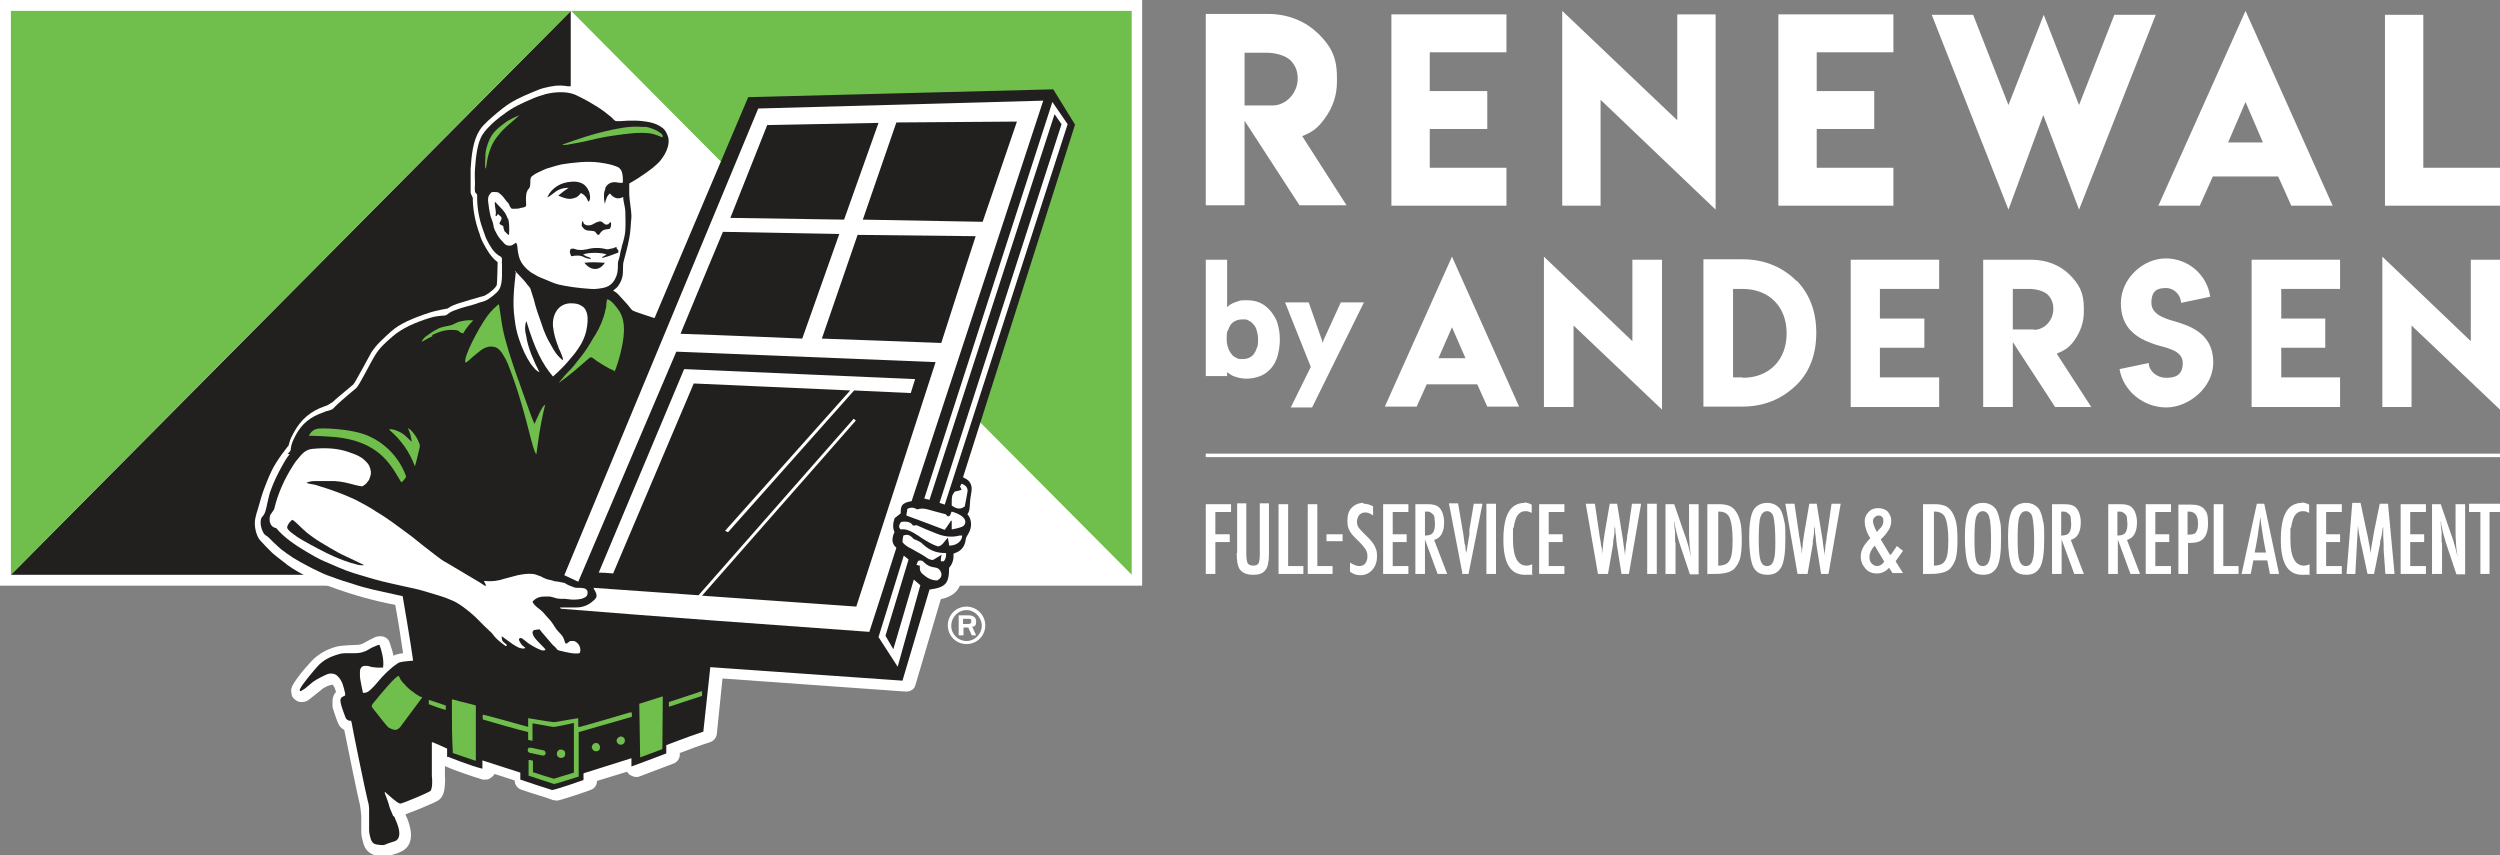<svg xmlns="http://www.w3.org/2000/svg" id="Layer_1" viewBox="0 0 573.7 196.3"><rect x="0" y="0" width="573.7" height="196.3" fill="#808080" stroke="none"/><defs><style>      .st0, .st1, .st2 {        fill-rule: evenodd;      }      .st0, .st3 {        fill: #fff;      }      .st1, .st4 {        fill: #221f1f;      }      .st5, .st2 {        fill: #70be4c;      }    </style></defs><g><g id="Type_Black"><rect class="st4" x="-404.7" y="100.7" width="297" height=".8"></rect><g><path class="st4" d="M-114.7,114.1h2.5v14.2h2.1v-14.2h2.4v-1.9h-7.1v1.9ZM-123,128.3h2.1v-7c-.1-.2-.1-.4-.1-.5,0-.2,0-.3,0-.4v-2c-.1,0-.2-1.6-.2-1.6,0,0,0-.2,0-.3,0-.1,0-.3,0-.5,0,.2,0,.3.1.5,0,.1,0,.3,0,.4.2.8.3,1.5.5,2.2.2.7.4,1.4.6,2.1l2.4,7.2h2v-16.1h-2.2v6c0,.9,0,1.8.1,2.8,0,1,.2,2.1.4,3.4-.5-2.1-1-4-1.7-5.8l-2.2-6.4h-2v16.1ZM-130.5,128.3h5.8v-1.8h-3.6v-5.5h3.2v-1.8h-3.2v-5.1h3.6v-1.8h-5.8v16.1ZM-142.9,128.3h2l.6-11.1c.1.9.2,1.8.4,2.6.1.8.3,1.6.5,2.4l1.3,6.1h1.5l1.4-7v-.6c.1,0,.4-1.5.4-1.5,0-.2,0-.4.1-.7,0-.3,0-.6.2-1v-.3c0,0,0,.1,0,.2,0,0,0,0,0,0v2c0,0,.1,2.2.1,2.2,0,.1,0,.3,0,.5,0,.2,0,.4,0,.7l.4,5.5h2.1l-1.5-16.1h-1.9l-1.3,6.4-.2,1.2-.3,1.7-.3,1.8s0,0,0,.1c0,0,0,.2,0,.3-.1-.9-.2-1.8-.4-2.6-.1-.8-.3-1.6-.5-2.5l-1.4-6.6h-1.9l-1.3,16.1ZM-149.7,128.3h5.8v-1.8h-3.6v-5.5h3.2v-1.8h-3.2v-5.1h3.6v-1.8h-5.8v16.1ZM-153,112c-1.6,0-2.9.7-3.7,2.1-.8,1.4-1.2,3.5-1.2,6.4,0,5.3,1.6,8,4.9,8s1.2-.1,1.7-.4v-2c-.5.2-.9.3-1.3.3-2,0-3.1-2-3.1-6s0-2.1.2-2.9c.1-.8.3-1.5.5-2,.2-.5.5-.9.9-1.2.4-.3.8-.4,1.3-.4s.8.1,1.4.4v-1.9c-.6-.3-1.2-.5-1.8-.5M-164,123.5l.4-2.1c.2-1.1.4-2.2.5-3.2.2-1,.3-2,.4-2.9.2,2,.5,3.8.8,5.6l.5,2.6h-2.6ZM-167,128.3h2.1l.6-3.1h3.2l.6,3.1h2.1l-3.4-16.1h-1.7l-3.5,16.1ZM-173.4,128.3h5.7v-1.8h-3.5v-14.2h-2.2v16.1ZM-179.3,114h.3c.7,0,1.2.2,1.6.7.3.4.5,1.1.5,2.1s-.2,1.6-.5,2c-.3.4-1,.5-1.9.5v-5.3ZM-181.5,128.3h2.2v-7.1c1.2,0,2.1-.1,2.7-.4,1.3-.6,1.9-2,1.9-4.1s-.3-2.6-.9-3.3c-.6-.7-1.6-1-3-1h-2.9v16.1ZM-188.9,128.3h5.8v-1.8h-3.6v-5.5h3.2v-1.8h-3.2v-5.1h3.6v-1.8h-5.8v16.1ZM-195.4,114h.4c.3,0,.6,0,.9.2.2.1.4.3.6.5.2.2.3.5.3.9,0,.4.1.8.1,1.3,0,.9-.2,1.6-.5,2-.3.4-.9.6-1.8.6v-5.3ZM-197.6,128.3h2.2v-7.9l2.9,7.9h2.2l-3-7.8c.7-.2,1.3-.6,1.7-1.3.4-.7.6-1.6.6-2.8s-.4-2.6-1.1-3.3c-.6-.6-1.5-.8-2.6-.8h-2.9v16.1ZM-208.3,114h.4c.3,0,.6,0,.9.2s.4.3.6.5c.2.2.3.5.3.9,0,.4.1.8.1,1.3,0,.9-.2,1.6-.5,2-.3.4-.9.6-1.8.6v-5.3ZM-210.5,128.3h2.2v-7.9l2.9,7.9h2.2l-3-7.8c.7-.2,1.3-.6,1.7-1.3.4-.7.6-1.6.6-2.8s-.4-2.6-1.1-3.3c-.6-.6-1.5-.8-2.6-.8h-2.9v16.1ZM-215,125.3c-.3.8-.8,1.2-1.5,1.2s-1.2-.4-1.5-1.3c-.3-.9-.4-2.5-.4-4.9s.1-4.3.4-5.1c.3-.8.8-1.3,1.5-1.3s1.3.5,1.5,1.4c.2.9.4,2.8.4,5.5s-.1,3.6-.4,4.4M-212.6,116c-.2-1.1-.5-2-.9-2.6-.7-.9-1.7-1.4-3-1.4s-2.6.6-3.2,1.8c-.6,1.2-.9,3.2-.9,6.1s.3,5.4.9,6.7c.6,1.3,1.7,1.9,3.3,1.9s2.5-.6,3.2-1.8c.6-1.2.9-3.2.9-6.1s0-3.6-.3-4.6M-224.9,125.3c-.3.8-.8,1.2-1.5,1.2s-1.2-.4-1.5-1.3c-.3-.9-.4-2.5-.4-4.9s.1-4.3.4-5.1c.3-.8.8-1.3,1.5-1.3s1.3.5,1.5,1.4c.3.9.4,2.8.4,5.5s-.1,3.6-.4,4.4M-222.5,116c-.2-1.1-.5-2-.9-2.6-.7-.9-1.7-1.4-3-1.4s-2.6.6-3.2,1.8c-.6,1.2-.9,3.2-.9,6.1s.3,5.4.9,6.7c.6,1.3,1.7,1.9,3.3,1.9s2.5-.6,3.2-1.8c.6-1.2.9-3.2.9-6.1s0-3.6-.3-4.6M-237.7,114h.3c1.2,0,2,.5,2.4,1.4.4.9.7,2.6.7,5.1s-.2,3.9-.7,4.7c-.4.8-1.3,1.2-2.6,1.2v-12.4ZM-239.8,128.3h1.7c2,0,3.4-.4,4.2-1.1.6-.6,1.1-1.4,1.4-2.4.3-1.1.4-2.6.4-4.3s-.1-3.4-.4-4.4c-.3-1.1-.7-1.9-1.3-2.6-.4-.4-.9-.8-1.4-.9-.6-.2-1.2-.3-2.1-.3h-2.7v16.1ZM-249,125.5c-.5.7-1.1,1-1.6,1s-.9-.2-1.3-.6c-.4-.4-.5-.9-.5-1.6s.4-1.6,1.2-2.5l2.2,3.7ZM-251.6,116.3c0-.4.1-.7.4-1,.3-.3.6-.4.9-.4s.6.1.8.3c.2.2.3.5.3.9s-.1.8-.3,1.2c-.1.2-.3.4-.5.6-.2.2-.5.5-.7.8-.6-1.2-.9-2-.9-2.5M-247.6,124l-2.1-3.5c.5-.5.9-.9,1.2-1.3.3-.4.5-.7.7-1,.3-.6.5-1.2.5-2s-.3-1.5-.8-2.1c-.5-.5-1.3-.8-2.2-.8s-1.7.3-2.2.9c-.6.6-.9,1.3-.9,2.2s.4,2.5,1.3,3.8c-.8.8-1.4,1.6-1.7,2.2-.3.6-.5,1.3-.5,2,0,1.1.4,2,1.1,2.8.7.8,1.6,1.1,2.6,1.1s2-.4,2.8-1.3l.8,1.2h2.4l-1.7-2.7,1.7-2.4-1.4-1.1-1.3,1.9ZM-268.3,128.3h1.7l1.2-6.9s0-.2,0-.4c0-.2,0-.5.1-.8l.2-1.5c0,0,0-.2,0-.5,0-.3,0-.6,0-1.1,0,0,0-.2,0-.3,0-.1,0-.3,0-.4v.7c0,.4.1.7.2.9,0,.2,0,.4,0,.6l.2,1.6c0,.4,0,.7.1.9,0,.2,0,.3,0,.3l1.1,6.9h1.7l2.8-16.1h-2.1l-.9,6.3-.2,1.1c0,.7-.2,1.5-.3,2.2,0,.8-.2,1.6-.2,2.4,0-.8-.2-1.6-.3-2.4-.1-.9-.2-1.8-.4-2.8l-1.1-6.8h-1.7l-1.2,7c-.1.6-.2,1.4-.3,2.1,0,.8-.2,1.6-.3,2.5v.5c0-.1,0-.3,0-.3,0,0,0-.2,0-.2v-1.4c-.2-.5-.2-1-.3-1.6l-.2-1.1-1.1-7.5h-2.1l2.8,16.1ZM-274.4,125.3c-.3.8-.8,1.2-1.5,1.2s-1.2-.4-1.5-1.3c-.3-.9-.4-2.5-.4-4.9s.1-4.3.4-5.1c.3-.8.8-1.3,1.5-1.3s1.3.5,1.5,1.4c.2.9.4,2.8.4,5.5s-.1,3.6-.4,4.4M-272,116c-.2-1.1-.5-2-.9-2.6-.7-.9-1.7-1.4-3-1.4s-2.6.6-3.2,1.8c-.6,1.2-.9,3.2-.9,6.1s.3,5.4.9,6.7c.6,1.3,1.7,1.9,3.3,1.9s2.5-.6,3.2-1.8c.6-1.2.9-3.2.9-6.1s0-3.6-.3-4.6M-287.2,114h.3c1.2,0,2,.5,2.4,1.4.4.9.7,2.6.7,5.1s-.2,3.9-.7,4.7c-.4.8-1.3,1.2-2.6,1.2v-12.4ZM-289.4,128.3h1.7c2,0,3.4-.4,4.2-1.1.6-.6,1.1-1.4,1.4-2.4.3-1.1.4-2.6.4-4.3s-.1-3.4-.4-4.4c-.3-1.1-.7-1.9-1.3-2.6-.4-.4-.9-.8-1.4-.9-.6-.2-1.2-.3-2.1-.3h-2.7v16.1ZM-299,128.3h2.1v-7c-.1-.2-.1-.4-.1-.5,0-.2,0-.3,0-.4v-2c-.1,0-.2-1.6-.2-1.6,0,0,0-.2,0-.3,0-.1,0-.3,0-.5,0,.2,0,.3.1.5,0,.1,0,.3,0,.4.2.8.3,1.5.5,2.2.2.7.4,1.4.6,2.1l2.4,7.2h2v-16.1h-2.2v6c0,.9,0,1.8.1,2.8,0,1,.2,2.1.4,3.4-.5-2.1-1-4-1.7-5.8l-2.2-6.4h-2v16.1ZM-303.3,128.3h2.2v-16.1h-2.2v16.1ZM-314.1,128.3h1.7l1.2-6.9s0-.2,0-.4c0-.2,0-.5.1-.8l.2-1.5c0,0,0-.2,0-.5,0-.3,0-.6,0-1.1,0,0,0-.2,0-.3,0-.1,0-.3,0-.4v.7c0,.4.1.7.2.9,0,.2,0,.4,0,.6l.2,1.6c0,.4,0,.7.1.9,0,.2,0,.3,0,.3l1.1,6.9h1.7l2.8-16.1h-2.1l-.9,6.3-.2,1.1c0,.7-.2,1.5-.3,2.2,0,.8-.2,1.6-.2,2.4,0-.8-.2-1.6-.3-2.4-.1-.9-.2-1.8-.4-2.8l-1.1-6.8h-1.7l-1.2,7c-.1.6-.2,1.4-.3,2.1,0,.8-.2,1.6-.3,2.5v.5c0-.1,0-.3,0-.3,0,0,0-.2,0-.2v-1.4c-.2-.5-.2-1-.3-1.6l-.2-1.1-1.1-7.5h-2.1l2.8,16.1ZM-328.2,128.3h5.8v-1.8h-3.6v-5.5h3.2v-1.8h-3.2v-5.1h3.6v-1.8h-5.8v16.1ZM-331.5,112c-1.6,0-2.9.7-3.7,2.1-.8,1.4-1.2,3.5-1.2,6.4,0,5.3,1.6,8,4.9,8s1.2-.1,1.7-.4v-2c-.5.2-.9.3-1.3.3-2,0-3.1-2-3.1-6s0-2.1.2-2.9c.1-.8.3-1.5.5-2,.2-.5.5-.9.9-1.2.4-.3.8-.4,1.3-.4s.8.1,1.4.4v-1.9c-.6-.3-1.2-.5-1.8-.5M-340.3,128.3h2.2v-16.1h-2.2v16.1ZM-346,128.3h1.7l3.2-16.1h-2l-1,5.9c0,.1,0,.3,0,.5,0,.2,0,.4,0,.6l-.4,2.4-.3,1.9c0,0,0,.2,0,.3,0,.1,0,.3,0,.4v-.8c-.1-.3-.2-.6-.2-.9,0-.3,0-.7-.2-1.1l-.3-2.3-.2-1.1-1-5.9h-2.1l3.1,16.1ZM-354.4,114h.4c.3,0,.6,0,.9.2.2.1.4.3.6.5.2.2.3.5.3.9,0,.4.1.8.1,1.3,0,.9-.2,1.6-.5,2-.3.4-.9.6-1.8.6v-5.3ZM-356.6,128.3h2.2v-7.9l2.9,7.9h2.2l-3-7.8c.7-.2,1.3-.6,1.7-1.3.4-.7.6-1.6.6-2.8s-.4-2.6-1.1-3.3c-.6-.6-1.5-.8-2.6-.8h-2.9v16.1ZM-364,128.3h5.8v-1.8h-3.6v-5.5h3.2v-1.8h-3.2v-5.1h3.6v-1.8h-5.8v16.1ZM-368.5,112c-1.1,0-2,.4-2.7,1.1-.7.7-1,1.7-1,3s.2,1.7.5,2.3c.2.3.4.7.8,1.1.4.4.8.9,1.4,1.4.4.4.6.7.9,1,.2.3.4.5.6.8.3.5.4,1,.4,1.6s-.2,1.2-.5,1.6c-.3.4-.8.6-1.4.6s-1.3-.3-2.1-.8v2.1c.7.5,1.4.8,2.4.8s2-.4,2.7-1.2c.7-.8,1.1-1.8,1.1-3.1s-.2-1.7-.5-2.3c-.3-.7-.9-1.4-1.8-2.3-.5-.5-.9-.9-1.2-1.2-.3-.3-.5-.6-.7-.8-.3-.4-.4-.9-.4-1.4s.2-1.1.5-1.5c.4-.4.8-.6,1.4-.6s1.1.2,1.8.7v-2.1c-.7-.4-1.4-.6-2.2-.6M-376.9,120.9h3.7v-1.6h-3.7v1.6ZM-381.2,128.3h5.7v-1.8h-3.5v-14.2h-2.2v16.1ZM-388,128.3h5.7v-1.8h-3.5v-14.2h-2.2v16.1ZM-397.5,123.6c0,1.8.2,2.9.6,3.6.6.9,1.6,1.4,3.1,1.4s2.3-.3,2.9-1.1c.5-.6.8-1.8.8-3.6v-11.7h-2.1v11.7c0,1-.1,1.7-.3,2.1-.2.3-.6.5-1.2.5s-1.1-.2-1.3-.6c-.2-.4-.3-1.2-.3-2.3v-11.4h-2.1v11.4ZM-404.7,128.3h2.2v-7.3h3.3v-1.8h-3.3v-5.1h3.6v-1.8h-5.8v16.1Z"></path><g><g><polygon class="st4" points="-362.1 -.1 -362.1 43.8 -335.7 43.8 -335.7 35.1 -353.3 35.1 -353.3 26.3 -340.1 26.3 -340.1 17.5 -353.3 17.5 -353.3 8.7 -335.7 8.7 -335.7 -.1 -362.1 -.1"></polygon><polygon class="st4" points="-322.8 -.9 -322.8 43.8 -314 43.8 -314 19.5 -287.6 44.7 -287.6 -.1 -296.5 -.1 -296.5 24.2 -322.8 -.9"></polygon><polygon class="st4" points="-273.2 -.1 -273.2 43.8 -246.8 43.8 -246.8 35.1 -264.4 35.1 -264.4 26.3 -251.2 26.3 -251.2 17.5 -264.4 17.5 -264.4 8.7 -246.8 8.7 -246.8 -.1 -273.2 -.1"></polygon><polygon class="st4" points="-238 0 -220.5 44.8 -212.5 23 -204.2 44.8 -186.7 0 -196.2 0 -204.2 20.7 -212.3 0 -220.5 20.7 -228.6 0 -238 0"></polygon><path class="st4" d="M-166-.9l-20,44.7h9.5l3-6.7h15l3,6.7h9.5L-166-.9ZM-170.1,29.4l4-9.3,4,9.3h-8Z"></path><path class="st4" d="M-382.6,27.9c2.5-1,3.7-1.9,5.3-4.1,1.9-2.6,2.8-5.4,2.8-8.4v-1.1c0-4.9-1.6-7.3-4.3-10-2.7-2.6-6.6-4.5-11.5-4.5h-14.3v43.9h8.9v-19.4l12.6,19.4h10.8l-10.2-15.9ZM-389.5,20.8h-2.9s-3.4,0-3.4,0v-12.1h5c2.1,0,4.3.6,5.5,1.7,1.2,1.2,1.7,2.6,1.7,4.2,0,3.3-2.6,6.2-5.8,6.2Z"></path><path class="st4" d="M-134,0v43.8h26.4v-8.7h-17.6V0h-8.8Z"></path></g><g><path class="st4" d="M-380.3,90.1l.2-.4,11.2-22.7.5-1h-5.3l-.2.4-3.8,8.3h0s0,.2,0,.2l-.2.4h0c0-.3-.1-.5-.2-.8h0s-2.8-8-2.8-8l-.2-.5h-5.4l.4,1,5.5,13.8-4.1,8.3-.5,1h5.1Z"></path><path class="st4" d="M-399.6,72.4c.2-.5.4-1,.7-1.4.6-.7,1.5-1.1,2.6-1.1s1,0,1.5.3c.4.2.8.5,1.1.9.3.4.6.8.7,1.4.2.6.3,1.2.3,2s0,1.4-.3,2c-.2.6-.4,1-.7,1.4-.6.7-1.4,1.1-2.6,1.1s-1-.1-1.4-.3c-.5-.2-.9-.5-1.1-.9h0c-.4-.4-.6-.9-.8-1.5-.2-.5-.3-1.2-.3-1.9s0-1.4.2-1.9M-399.7,56.2h-4.9v26.7h4.9v-.9c.4.3.8.6,1.2.8.5.2,1,.4,1.5.5.6.1,1.1.2,1.7.2,1.1,0,2.2-.2,3.2-.6,1-.4,1.8-1,2.5-1.8.7-.8,1.2-1.8,1.5-2.9.3-1.1.5-2.3.5-3.7s-.2-2.5-.5-3.6c-.3-1.1-.9-2-1.6-2.9-.7-.8-1.5-1.5-2.4-1.9h0c-.9-.4-1.9-.6-3.1-.6s-1.3,0-1.9.2c-.6.2-1.2.4-1.7.7-.4.2-.7.5-.9.7v-10.9Z"></path></g><g><path class="st4" d="M-269.1,61.1c-2.9-2.9-7-5-12.4-5h0s-9,0-9,0v33.8h9c4.9,0,9-1.7,12.4-5,3-3,4.5-7,4.5-11.9s-1.5-8.9-4.5-12ZM-281.4,83.2h-2.3v-20.3h2.2c6.1,0,10.1,4.1,10.1,10.2s-4,10.2-10.1,10.2Z"></path><polygon class="st4" points="-256.7 56.2 -256.7 90 -236.4 90 -236.4 83.3 -249.9 83.3 -249.9 76.5 -239.8 76.5 -239.8 69.7 -249.9 69.7 -249.9 62.9 -236.4 62.9 -236.4 56.2 -256.7 56.2"></polygon><path class="st4" d="M-184.4,83.3c-1.9,0-3.9-1.5-3.9-3.4l-6.7,1.4c.8,5,5.5,8.8,10.7,8.8s10.8-4.6,10.8-10.3-3.8-7.9-8-9.2c-2.3-.7-6.2-1.5-6.2-4.5s1.6-3.4,3.4-3.4,3.4,1.6,3.4,3.4l6.7-1.4c-.7-5-5-8.8-10.2-8.8s-10.3,4.6-10.3,10.3,3.6,8,7.7,9.4c2.3.8,6.5,1.2,6.5,4.3s-2.1,3.4-3.9,3.4h0Z"></path><polygon class="st4" points="-164.7 56.2 -164.7 90 -144.4 90 -144.4 83.3 -157.9 83.3 -157.9 76.5 -147.8 76.5 -147.8 69.7 -157.9 69.7 -157.9 62.9 -144.4 62.9 -144.4 56.2 -164.7 56.2"></polygon><polygon class="st4" points="-134.7 55.5 -134.7 90 -127.9 90 -127.9 71.3 -107.6 90.6 -107.6 56.2 -114.4 56.2 -114.4 74.9 -134.7 55.5"></polygon><path class="st4" d="M-348.2,55.5l-15.4,34.4h7.3l2.3-5.1h11.6l2.3,5.1h7.3l-15.4-34.4ZM-351.3,78.9l3.1-7.1,3.1,7.1h-6.2Z"></path><path class="st4" d="M-209.3,77.7c1.9-.8,2.9-1.5,4-3.1,1.4-2,2.1-4.2,2.1-6.4v-.9c0-3.7-1.2-5.6-3.3-7.7-2-2-5.1-3.4-8.8-3.4h-11v33.8s6.8,0,6.8,0v-14.9l9.7,14.9h8.3l-7.9-12.2ZM-214.5,72.3h-2.3s-2.6,0-2.6,0v-9.3h3.8c1.6,0,3.3.5,4.2,1.3.9.9,1.3,2,1.3,3.3,0,2.6-2,4.8-4.5,4.8Z"></path><polygon class="st4" points="-327.1 55.5 -327.1 90 -320.3 90 -320.3 71.3 -300 90.6 -300 56.2 -306.8 56.2 -306.8 74.9 -327.1 55.5"></polygon></g></g></g></g><rect id="White_Background" class="st3" x="-681.4" y="-3.4" width="262.1" height="134.4"></rect><g id="Shield"><polygon class="st4" points="-550.4 128.5 -550.4 -.9 -678.9 128.5 -550.4 128.5"></polygon><g><polygon class="st5" points="-678.9 -.9 -678.9 128.5 -550.4 -.9 -678.9 -.9"></polygon><polygon class="st5" points="-421.7 128.5 -421.7 -.9 -550.4 -.9 -421.7 128.5"></polygon></g></g><g id="Outline_Installer"><path id="Outline_Installer1" data-name="Outline_Installer" class="st3" d="M-421.8,128.5L-550.4-.9v17.3c-.3,0-.7,0-.7,0-2.2-.4-3.8,0-5.1.3-1,.2-1.9.6-3.1,1.1-2.4,1-4.5,1.9-6.8,3.7-1.3,1-3.3,2.8-3.3,2.8-.7.7-1.5,1.4-2,2.3-1.4,2.2-1.8,5.5-2,8.7,0,.8,0,1.5,0,2.2,0,.4,0,2.8,0,3.3.1.5.5,1.1.5,1.2,0,.2,0,.4,0,.6.1,2.8.7,5.4,1.6,7.8,0,.2.5,1.5.8,2,.8,1.5,1.7,3.1,3.1,4.2,0,0,.2.1.2.2,0,.1-.1,4.7-.2,5.2-.2.6-1.5,1.8-2.9,2.5-.2,0-4.9,1.4-5.5,1.6-1,.3-2.1.7-2.9,1.3-.1,0-2.8.5-4,.9-4,1.3-7,2.6-9,4.4-1.5,1.4-3.3,2.9-4.5,4.8-.4.7-1.1,2-1.8,3.3-.8,1.4-1.9,3.5-2.3,4-.7.6-1.4,1.2-1.9,1.6,0,0-2.3,1.9-2.9,2.5,0,0-.7.4-.8.5-.3.2-.8.4-.9.4-3.3,1.1-5.6,3.1-7.2,6.1-.3.6-.8,1.4-1,2.3-.1.4-.2.7-.2.7l-.2.2c-.7.9-1.7,2.2-2.7,3.8-1.3,2.1-2,4.1-2.7,5.9-.4,1-1,3.1-1.1,3.5-.2.8-.3.9-.5,1.7-.2.5-.3,1.2-.4,1.5-.4,1.7.2,4.1,1.1,5.1.5.5,1.1,1.2,1.3,1.4.5.5,1.4,1.4,1.4,1.4.5.5,2.6,2.1,2.6,2.1,1.3,1.1,2.9,2.1,5,3.2,0,0,3.1,1.6,5.7,2.5,5.4,2,10.6,3.4,15,4.2.5,2.6,1.3,7.6,1.8,11.1-1.5.2-1.9.4-2.2.6-.2-1.1-.6-2.1-.9-3.1-.3-.9-1.2-1.4-2.1-1.4-.9,0-1.4.3-1.4.3-.4.2-2.2,1.1-2.3,1.2-.6.4-1.3.5-2,.5,0,0-3.5.1-4.4.4-2.3.6-4.3,1.8-5.8,3.4-.3.3-2.5,2.8-2.7,3.2-.7.9-1.6,2.1-1.8,2.9-.2.6,0,1.2,0,1.2,0,.7.4,1.2,1,1.6.4.3.8.4,1.3.4.6,0,1-.1,1.5-.4.3-.2,2.8-2.2,2.8-2.2.4-.4.9-.7,1.5-1,.4-.2,1.3-.4,1.3-.4.4.4.6.9.8,1.7-.4.4-.7,1-.8,1.9,0,.5,0,1,0,1.4,0,.4,1.1,3.5,1.3,3.9.3.7.8,1.2,1.4,1.5.7,3.5,3.2,15.8,3.6,17.2.1.5.3,2.2.3,2.6,0,.4,0,.7,0,1,0,.2,0,1.9,0,2.6,0,1,.3,1.9.5,2.7.8,2.6,3,2.8,4.1,2.9.6,0,1.2,0,2.4-.3.6-.2,1.5-.4,2.2-.8,1.3-.6,3.2-2.3,1.6-6.9-.2-.6-.3-.8-.5-1.2,0,0,0-.2-.2-.4.4-.1.5-.2.5-.2,2.1-.8,5.9-2.3,7.2-3.1.2-.2.4-.4.6-.6.5-.7.6-1.5.7-1.9.1-.9.2-1.9.1-2.9,0-.9,0-2.3,0-2.4.1,0,.7.3.7.3.6.3,5.5,2.1,8,2.8.2,0,.4,0,.6,0,.3,0,.6,0,.9-.2.4-.2.6-.4.8-.6s.3-.3.4-.5l4.6,1.5s0,0,0,0c0,.9.6,1.8,1.5,2.1,1.5.5,2.9,1,4.3,1.4,1,.3,2,.6,3,1,.2,0,.5.1.7.1s.2,0,.4,0c1.1-.2,7.1-2.2,7.7-2.5.8-.3,1.3-1.1,1.3-2l6.9-2.1c.2.3.4.6.8.8.4.2.8.4,1.2.4s.5,0,.8-.1l7.9-3c.8-.3,1.4-1.1,1.4-2v-.4c1.6-.6,4.4-1.7,7-2.5.8-.3,1.4-1,1.5-1.9l1.3-12.7c7.3.5,31.8,2.3,42,3,0,0,.1,0,.2,0,1,0,1.9-.6,2.1-1.6l5.8-19.6c3.2-.7,4.6-2.3,4.9-5.4h0s39.3,0,39.3,0Z"></path></g><g id="Installer_Background"><path class="st1" d="M-614.9,100.8c-.7.8-1.2,1.7-1.7,2.6-1,1.8-2,3.8-2.7,5.8-.3.7-.4,1.5-.6,2.2-.3,1.1-.4,2.5-1,3.4-.2.3-.5.5-.6.9-.3,1.2.2,2.7.7,3.4.3.4.7.5,1,.8.8.8,1.6,1.6,2.4,2.3.5.5,1.2.9,1.8,1.4,1.9,1.4,3.9,2.4,6,3.5,1.4.7,2.8,1.4,4.4,1.9,1.5.6,3.2,1.1,4.8,1.6,3.2,1.1,6.4,1.7,10,2.5.6.1.8.2,1.4.3,0,0,1.9,11,2.4,14.8-2.3.2-3.1.3-3.5.6-1.8,1.2-3.3,2.7-4.7,4.4-.8,1-1.9,2-2.1,2.1-.5.3-.8.3-1.2.3,0-.1-.7-3-.7-3.9s0-.9,0-1.1c.1-.8.5-1.2,1.2-1.2.4,0,.8,0,1.2.2.5.1,1.2.2,1.6.2s1,0,1.3,0c.3-1.8-.4-4.1-.8-5.2-.1,0-.2,0-.3,0-.4.2-.8.3-1.2.5-.5.2-.7.4-1.1.6-1,.6-2,.8-3.1.8-.5,0-1.1,0-1.6,0-.8,0-1.5,0-2.3.3-1.8.5-3.5,1.4-4.7,2.8-.7.8-3.4,3.9-4,5.2,0,0,0,.3,0,.4.1,0,.3,0,.4-.1.3-.2.5-.3.8-.5.6-.5,1.2-1,1.8-1.5.6-.5,3.1-1.8,3.7-1.9.7-.1,1.4,0,1.9.5,1.2,1.1,1.4,2.4,1.8,4,0,.2,0,.3,0,.5-.2.1-.4.2-.6.3-.4.2-.6.6-.4,1.5,0,.3,1,3.1,1.1,3.3.2.4.5.6.9.7.1,0,.2,0,.4,0,0,.2,0,.3.1.5.2,1.3,3.3,16.5,3.7,17.9.2.6.3,1.3.3,2,0,.7,0,1.5,0,2.2,0,.8,0,1.7,0,2.5,0,.7.2,1.4.4,2.1.4,1.1,1,1.2,2.1,1.3s.9,0,1.7-.3,1.3-.4,1.8-.6c.7-.3,1.5-1.3.4-4.1s-.6-1-.9-1.7c-.3-.8-.7-1.5-.9-2.3-.3-1.2-.6-1.7-1-2.9,0,0,0-.1,0-.3.6.5,2.8,2.6,3.5,2.7,0,0,.2,0,.2,0,.2,0,5.5-2.1,6.8-2.9.2-.3.2-.6.3-.9.1-.8.1-1.7,0-2.5,0-2,0-2.9,0-4.9,0-.4,0-1.3,0-2.9.3,0,3.5,1.5,3.5,1.5v1.9s.3,0,.3,0c0,0,5.2,2.1,7.8,2.7,0,0,0,0,0,0,0,0,0,0,0,0v-1.9s8.7,2.8,8.7,2.8c0,.9,0,.8,0,1.6,2.6.9,4.8,1.6,7.3,2.4.9-.1,6.7-2.1,7.2-2.3,0-1,0-.5,0-1.5,0,0,.1,0,.2-.1l10.8-3.4v1.9c.1,0,8-3,8-3v-1.9s4.6-1.8,8.5-3.1l1.6-14.8s44.1,3.1,44.1,3.1l6.2-20.9c3.7-.5,4.5-1.4,4.5-5,.8-.9,1.1-2,1-3.2.2-.1.3-.2.4-.2,1.4-.5,2.2-1.5,2.4-3,0-.5.4-1,.6-1.4.6-1,.8-2.1.5-3.2-.1-.5-.4-.9-.7-1.3.6-.8.5-1.7.6-2.6,0-.8.2-1.6.3-2.4.3-1.5-.2-2.7-1.6-3.3-.1,0-.3-.2-.3-.2l25.7-80.9-5-8.1-70,1.8s-20.9,49.2-21.5,50.7c-.8-.3-4.5-1.4-5.1-1.8-.2-.2-.4-.4-.6-.7-.8-1-1.7-1.9-2.5-2.8-.3-.4-.9-.8-1.3-1,.3-.3.8-.6,1.1-1s.5-.8.7-1.2c.6-1.5.4-2,.5-3.9,0-.6,1.5-5,1.7-8.2s.2-1.8.2-2.9c0-1.4-.5-3.9-.5-4.9,0-1,0-1.4,0-2.5,2.9-1.6,5.5-3.6,6.1-4.2,1-.9,1.1-1.1,1.6-1.8.9-1.3,1.8-3.4,1.1-5-.3-.8-.7-1.5-1.4-1.9-.7-.5-1.3-.8-2.5-1.1-2.3-.5-4.5-.5-6.9-.3-.3,0-.7,0-1,0-.3,0-.8-.6-1.1-.9-1.1-.9-2-1.6-3.1-2.3-1.6-1-3.5-2.1-5.3-2.9-2-.8-4.7-.6-6.7-.1-1,.3-2,.6-2.9,1-2.6,1.1-4.8,2.1-6.8,3.7-.2.1-.5.4-.7.5-.7.6-1.4,1.1-2.1,1.8-.7.7-1.4,1.4-1.9,2.2-1.3,1.9-1.6,5.3-1.8,8-.1,1.2,0,2.2,0,3.4,0,.6-.1,1.2,0,1.7,0,.4.4.5.5.8,0,.3,0,.8,0,1.2.1,2.8.7,5.2,1.5,7.3.3.7.4,1.3.7,1.8.7,1.4,1.5,2.8,2.7,3.6.3.2.6.3.7.5.2.3,0,1.2.1,1.7,0,.5,0,1.1,0,1.6,0,1.1,0,2.3-.3,3.2-.3,1.2-1.3,1.9-2.2,2.6-.5.4-1,.7-1.5.9-.6.2-1.2.3-1.9.6-1.2.4-2.6.7-3.8,1.1-.8.3-1.9.6-2.5,1.1-.3.2-.6.5-.9.5-1.3.1-2.5.2-3.6.6-3.2,1-6.2,2.3-8.4,4.2-1.5,1.3-3,2.6-4,4.3-1.1,1.7-3.7,7.1-4.4,7.6-.6.5-1.3,1.1-1.9,1.6-.9.8-1.9,1.6-2.8,2.5-.3.3-.6.7-.9.8-.3.1-.6.2-.9.3-.3,0-.6.2-.9.3-3,1-5,2.6-6.4,5.2-.3.6-.7,1.3-.9,2-.2.5-.2.9-.3,1.4,0,.4-.5.7-.7,1"></path></g><g id="Highlights_Green"><g><g><path class="st5" d="M-584.4,156.5s-4.8,6.5-5.2,7c-.3.3-.6.5-1,.6-.6,0-1.2-.3-1.7-.6-.4-.3-2.6-3.2-3.5-4.3-.1-.1-.2-.3-.3-.4,0-.4.2-.7.4-.9,1.8-2.2,5.1-6.2,5.8-6.2,0,0,.1.1.2.4.3.7.8,1.2,1.3,1.7.3.4.7.7,1,1,.9.7,1.7,1.3,2.5,1.7.1,0,.2,0,.4.1Z"></path><path class="st5" d="M-549.7,174c0-4.2,0-7,0-11.4,0,0-3.1.7-4.4.9-.2,0-.3,0-.5,0-1.2-.2-4.3-.8-4.6-.8,0,.2,0,4,0,4l-1-.2v-1.8c-1.8-.4-8.7-2.4-10.4-2.9,0-.3-.1-.7,0-1.1,1.2.2,9.2,2.5,10.4,2.8,0-1.6,0-2,0-2,0,0,4.7.8,5.7.9.2,0,.4,0,.5,0,1.6-.3,5.3-.9,5.3-.9,0,0,0,.3,0,2,.2,0,.3,0,.4,0,2.3-.6,9.7-2.8,11.4-3.3.1,0,.3,0,.5,0,0,.4,0,.7,0,1-1.1.3-11.1,3.2-12.2,3.5,0,1.3,0,8.9,0,10.2-.4.1-5.5,1.8-5.7,1.7-1.9-.6-5.8-1.9-5.8-1.9,0,0,0-3.4,0-3.6.3,0,.6,0,1,.2,0,0,0,2,0,2.6.9.3,4,1.3,4.8,1.5l4.6-1.4Z"></path><path class="st5" d="M-577.6,157.1c0,0,.1,0,.1,0,1.6.5,3.7.9,5.3,1.4,0,.1,0,.2,0,.3,0,1.6,0,12,0,12,0,0,0,.3,0,.4-.1,0-5.3-1.8-5.3-1.8,0,0,0-.2,0-.3-.2-3.7-.2-6.4-.2-11.6,0,0,0-.2,0-.3Z"></path><path class="st5" d="M-534.7,158.2c1.6-.5,3.8-1.2,5.4-1.7,0,.2-.1,12.1-.1,12.1,0,0-5,1.9-5.1,1.9,0-.5-.2-12.1-.2-12.4Z"></path><path class="st5" d="M-579,159.5c-.6,0-3.5-1.1-4-1.3,0-.2,0-.9,0-1l3.9,1.3c0,.4,0,.7,0,1Z"></path><path class="st5" d="M-559.9,168.2c.1,0,.3,0,.5,0,.8.2,2.7.6,2.8.6.3.1.4.4.4.7,0,.3-.3.5-.6.5,0,0-2-.4-2.8-.6-.3,0-.6-.2-.7-.5,0-.4.1-.7.5-.8Z"></path><path class="st5" d="M-520.2,155.2v1.1c-.1,0-7.6,2.5-7.6,2.5,0,0,0-.8,0-1.1l7.6-2.5Z"></path><path class="st5" d="M-544.5,169.1c-.6,0-.9-.4-1-.9.1-.7.5-1,1-1,.5,0,.8.4.9.9,0,.5-.2,1-.9,1Z"></path><path class="st5" d="M-538,166.5c0,.7-.5,1-1,1-.5,0-.9-.5-.9-.9,0-.5.4-.9.9-1,.5,0,1,.3,1,.9Z"></path><path class="st5" d="M-551.7,169.6c0,.7-.5,1-1.1.9-.5,0-.9-.5-.8-1,0-.5.4-.9.8-.9.5,0,1.1.2,1.1.9Z"></path></g><g><path class="st2" d="M-562.2,23s0,0,0,0c-.9.9-1.8,1.6-2.7,2.4-.9.7-1.4,1.3-2.1,2.2-.7.8-1.4,1.9-1.8,3-.2.5-.6,1.6-.8,2.8,0,.6-.2,1.8-.4,1.9-.2-.9,0-2.2,0-3.2,0-1,.4-2.1.6-2.7.6-1.5,1-2.1,1.9-3s1.9-1.5,2.2-1.8c.9-.6,2-1.1,3.1-1.6Z"></path><path class="st2" d="M-529.3,28.1c-.2,0-.7-.3-.8-.3-.5-.2-1.3-.5-2.1-.6-2.8-.3-5.1.1-7.5.4-1.5.2-3.3.5-4.6.8-2,.5-3.8.9-5.7,1.2-.7.1-1.6.4-2.3.2,3.7-1.3,7-2.5,11.8-3.5.7-.1,1.5-.3,2.2-.4,1.4-.2,2.7-.3,4.1-.2s.7,0,1,0c1.4.2,2.8.9,3.3,1.3.4.3.7.5.7.9Z"></path><path class="st5" d="M-589.2,107.3c-2.1-3.4-4.5-8.8-13.6-10.2-2.4-.4-7-.5-7.6-.5.4-1,1.3-1.5,1.9-1.6.2-.2,8-.2,12.1,1.8,6.6,3.1,8.3,9.2,8.3,9.2,0,0-.4.8-1.1,1.3Z"></path><path class="st5" d="M-582.2,73.5c2.2-1,2.9-1.1,4.2-1.2.8,0,1.3,0,1.9.2.3.3.5.5,1.1.6.6-1.1,1.3-1.9,2.3-3-.3,0-1,0-1.2,0-.7,0-1.3.2-1.9.3s-1.3.6-1.9.8c-1,.3-2,.3-3,.8-.8.4-1.5.8-2,1.2s-1,.7-1.2.9c-.4.4-.6.8-.6.9s.9-.5,1.3-.7c.7-.3,1.2-.6,1.2-.6Z"></path><path class="st5" d="M-588.5,96.5c.5.4.9.9,1.6,1.5-.2-1.2-.4-2.2-.9-3.1.6,0,2.2,2.1,2.5,3.2.2.3.3.8.2,1.2-.3,1.4-1,4.2-1.1,4.3-1.2-3.3-3.2-6.1-5.9-8.4.4-.4,2.6.4,3.6,1.3Z"></path><path class="st2" d="M-540.4,81.7c-1.5-.6-2.7-1.4-4.1-2.3-.3-.2-.9-.8-1.3-.8-.3,0-.7.5-1,.7-1.6,1.4-3.6,3.2-6.4,5.2,1-1.3,1.7-2.1,2.9-3.3.4-.4,1-1.2,1.3-1.6,1.2-1.4,2.2-2.8,3.2-4.5.3-.5.7-1.2,1.1-1.8.9-1.5,1.8-3.5,2.2-5.4,0-.4.2-.5.2-.9,0-.4.1-1.2.2-1.7,0,0,0,0,.1,0,.4,0,1.2.7,1.5,1.1,1,1.2,1.7,2,2.1,3.8.5,2.3-.1,5.4-.6,7.4-.4,1.6-.9,3.2-1.4,4.4Z"></path><path class="st2" d="M-558.7,93.8c-.6-1.3-2.1-5.7-3.4-9.3,0-.2-.1-.5-.3-.8-.5-1.4-1.7-4.9-2.2-6.6-.1-.5-.3-1-.4-1.4-1.1-3.7-1.2-5.4-1.8-9.3-.5.3-1.9,1.6-2.8,2.9-1.8,2.5-5.4,9.2-4.9,10.5.2,0,.6-.3.9-.6.7-.6,1.2-1.1,2-1.7.6-.5,2-1.7,3.7-1.3.9.2,1.6,1,2.1,1.9.9,1.4,1.2,2.4,2.1,4.8,2,5.6,2.9,9.3,4,13.5.2.8,1.1,4.4,1.5,4.4.1-.6.7-6.2,2-11.3-.6,0-2.1,3.6-2.4,4.3Z"></path></g></g></g><g id="Window_White"><path class="st3" d="M-476.1,118.8c-.5-1.1-.4-2.1,0-3.3.4-.3.9-.7,1.4-1.1,0-1.5,0-2.4,2.5-2.8,10.1-30.6,30.2-91.9,30.2-91.9l-65.4,1.8-44.5,107.1,3.2,1.5,22.5-52.8,59.5,2.4c-5.9,18.2-13.3,41.1-18.2,56.1-11.8-.8-23.5-1.7-35.4-2.5,11.8-13.5,23.6-26.8,35.3-40.2-.2-.2-.4-.3-.5-.4-11.9,13.5-23.7,27-35.6,40.5-8-.6-16-1.1-24.1-1.7.1.3.2.5.4.8.5,1,.4,1.5-.5,2.2-1.1,1-2.4,1.5-3.9,1.5-1.2,0-2.4,0-3.7,0,.1.2.2.3.3.3,23.5,1.9,47.1,3.6,70.7,5.3,2.1-6.5,4.2-12.9,6.2-19.3-1.2-1-1-2.2-.5-3.5ZM-447.9,24.4l-7.9,23.1-27.5-.5,7.7-22.3,27.7-.2ZM-505.3,25.3l25.5-.5-7.9,22.2-26.1-.4,8.5-21.4ZM-525.2,73.2c3.2-7.8,9.7-23.3,9.7-23.3l26.7.5-8.5,24s-18.5-.8-27.9-1.1ZM-492.7,74.3l8.2-23.8,27.1.3s-3.4,10.4-7.9,24.5l-27.4-1Z"></path><path class="st3" d="M-514.2,118.7c9.6-10.8,19.3-21.7,28.9-32.5,4.3.2,8.6.4,13,.6.3-1.1.7-2.1,1-3.2-17.7-.8-35.3-1.5-53-2.3-6.5,15.6-13.1,31.1-19.6,46.7,1.2,0,2.2.1,3.3.2,6.2-14.6,18.5-43.6,18.5-43.6l35.9,1.6s-19.1,21.4-28.7,32.2c.2.1.3.2.6.3Z"></path><polygon class="st3" points="-439.9 20.1 -469.3 111 -468 111.3 -439.4 22.8 -437.7 25.1 -465.8 112.1 -464.6 112.4 -436.3 25.1 -439.9 20.1"></polygon><polygon class="st3" points="-476.4 145.6 -478.2 142.5 -472.8 125 -473.9 124.1 -479.8 142.8 -475.4 149.6 -470.2 130.9 -471.7 129.6 -476.4 145.6"></polygon></g><g id="Skin"><g><path class="st3" d="M-463.2,116.4c-.4.6-.8,1.2-1.3,1.9-2.9-1.1-5.8-2.2-8.8-3.3,0-.5.2-1,.2-1.5.9-.5,1.6-.3,2.3.1.8-.3,1.6-.2,2.4,0,1.3.4,2.6.7,4.1,1.1.1.1.3.3.5.5.7,0,.6-.7.9-1.1,1,.3,1.9.6,2.7,1.4.7.7.5,1.8-.4,2.1-.7.3-1.4.4-2.3.6v-2c0,0-.2,0-.2,0Z"></path><path class="st3" d="M-463.6,121.9c0-.6-.2-1.1-.3-1.8-.8.8-1.2,1.8-2.2,2-1.4-.4-2.6-1.2-3.9-2-.5-.4-1.1-.7-1.7-1.1-.9-.5-1.9-1-3-.8-.5-.4-.4-.9-.2-1.3.2-.5.6-.5,1.1-.5.7,0,1.4.1,1.9.9.3,0,.6,0,.8-.1,1.5.7,3,1.3,4.5,1.9,1.7.7,3.5,1,5.4.5.1,0,.3,0,.4,0,0,0,.1,0,.2,0,0,1.2-1.2,2.3-2.9,2.3Z"></path><path class="st3" d="M-464.3,123.6q.1,1-.5,1.8c0,0-.2,0-.3,0-.1,0-.3,0-.4,0,0-.4,0-.9.2-1.5-.8.5-1.5.9-2,1.2-1.1,0-1.7-.8-2.5-1.2-.8-.4-1.5-.9-2.3-1.3-.8-.4-1.6-.8-2.2-1.6,0-.5.1-1,.2-1.5,1.2-.5,1.8.2,2.4.8.5.2,1,.4,1.5.7.2.1.4.3.6.5,1.4,1.3,3,2,4.9,2,.1,0,.3,0,.4,0Z"></path><path class="st3" d="M-466.2,129.9c-1.4,0-2.4-.6-3.4-1.5-.6-.5-.7-1.2-.6-1.9-.3,0-.5-.1-.8-.2.2-.4.3-.7.4-.9.7-.2,1.1,0,1.4.4.6.6,1.4,1,2.3,1.1.8.1,1.3.4,1.6,1.3.2.9-.3,1.3-.9,1.7Z"></path><path class="st3" d="M-460.7,109.2c-.2-.4-.2-.6-.4-.8.1-.2.2-.5.4-.7,1,.4,1.5,1,1.3,2-.2,1.1-.4,2.1-.6,3.2-.9.7-1.8.7-3-.2,0-2.1,0-2.3.7-3.2.5-.1,1-.2,1.6-.4Z"></path></g><path class="st0" d="M-559.2,141.6c0,.5.2.9.4,1.2.5.8,2.5,2.6,2.6,2.9-.2.2-.7.2-1,.1s-1.2-.5-2.2-1.1-1-.7-1.4-1c-.6-.4-1-1-1.5-.5-.1.3.3.9.5,1.2.3.4.3.3,1,.9-.3.1-.6.2-.8.1-.1,0-.6-.1-.8-.2-1-.5-1.7-1-2.9-1.9s-1-.8-.9,0c0,.7,1.1,1,1.1,1.4,0,.2-.3.2-.5,0-.6-.5-1.5-1.1-2.2-1.9s-.3-.4-.4-.5c-.4-.6-1.9-1.8-3.1-3.1s-3.3-3.1-5.3-4.3c-.7-.4-1.5-.7-2.5-1.1s-4.2-1.3-4.8-1.5c-1.6-.5-2.8-.7-5-1.2-1.6-.4-3.2-.7-4.8-1.1-2.4-.6-4.2-1.2-6.6-1.9-2.3-.7-4.5-1.8-6.7-2.7-1.4-.6-2.9-1.5-4.1-2.2-2.5-1.5-5.1-3.2-6.9-5.4-1.3-.2-1.8-1.5-1.4-3,.3-.4.6-.9.9-1.3.9-3.8,2.4-7,4.3-10,.3-.4.6-1,1-1.4.9-1.1,1.8-2.4,3.6-2.5,3.2-.3,5.7-.1,8.1.7,1.1.4,2.1.7,3,1.3.6.4,1.2,1,1.6,1.5.3.4.7,1.5.6,2.2,0,.3-.3,1.1-.4,1.4-.1.2-.5.6-.7.9-.2.2-.8.6-.9.6-.4,0-1.1-.2-1.6-.3-1.5-.4-2.9-.8-4.7-.9-1.6,0-3.1,0-4.6,0-.6,0-1.3.1-1.9.4.7.3,1.5.3,2.2.5.2,0,.4.2.6.2,3,.9,5.7,1.9,8.3,3.1,1.3.7,2.7,1.4,4,2.2.6.4,1.2.8,1.9,1.2,1.6,1,3.1,2.1,4.6,3.2.9.7,1.8,1.3,2.7,2,1.7,1.4,3.5,2.8,5.2,4.1.9.7,1.8,1.4,2.8,1.9,2.4,1.4,4.9,2.9,7.4,4.4.5.3.9.6,1.4.9.3-.4-.3-.7-.3-1.2,1.8.2,3.2,0,4.7-.5.9-.2,2.1-.6,3-.8,1.1-.2,2.1-.4,3.3-.3.6,0,1.2.3,1.8.5.3.1.5.2.8.4.5.2.9.4,1.6.5.1,0,.8.2,1,.3.6,0,1.2.2,1.9.3.4,0,.8.4,1.3.6.4.2.8.3,1.3.5.5.2,1.5,0,2.2.2.3,0,.7.4.8.6.1.5,0,1-.2,1.2s-.5.4-1.1.6c-.9.2-1.9.3-3.2.1s-1.4,0-1.9-.1c-.7,0-1.5-.4-2.2-.5-.4,0-.9,0-1.3,0-1.1,0-2.1.4-2.7,1.2.5,1.1,1.7,1.6,2.5,2.5.2.3,1,1.1,1.6,1.8s.9,1.3,1.3,1.9c.5.7,1.2,1.2,1.6,1.9.3.5.3,1,.6,1.5.5,0,.7-.5,1.1-.6.2,0,.6,0,.8,0,.2,0,.4.2.6.3.2.1.6.6.7.9.2.5.3,1.1,0,1.6-.6.1-1.7.1-2.8-.2-.3,0-1.2-.3-1.8-.4s-.6-.4-.9-.7c-.3-.3-.8-.7-1-1-.4-.5-2.1-2.4-2.7-3.2l-1.3.2Z"></path><path class="st0" d="M-542.4,40c-.2.4-.3.9-.3,1.6,0,.6,0,.9.2,1.8.2-.9.5-2,1.2-2.4.4.6,1,1,1.6,1.1s1.2-.2,1.4-.3c0,.9.5,2.5.5,3.3,0,1.4.1,2.5,0,4.3,0,.8-.4,2.5-.8,3.7,0,.3-.4,1.5-.4,1.8-.1.7-.4,1.4-.5,2,0,1,0,2.1-.3,2.9-.5,1.4-1.3,2.4-2.8,2.8-.9.2-2.1.4-3.1.3-3.2-.2-5.6-.6-7.4-1-1.2-.3-2.4-.9-3.4-1.3-1.1-.4-1.8-.8-2.8-1.4-.6-.4-1.2-.9-1.7-1.5-.2-.2-.4-.5-.6-.8-.6-1-.7-1.7-.9-2.9-.1-.6,0-1.3-.4-1.7-.6.3-.9.9-2,.6-.5-.1-.8-.6-1.2-1-.6-.6-1-1.2-1.4-2-.2-.3-.4-.8-.5-1.2-.1-.4-.1-.8-.3-1.3-.1-.4-.3-.8-.4-1.1-.3-1.2-.5-2.6-.6-3.6,0-.3,0-.7.1-1,.1-.3.6-1,.8-1,.3-.1.8,0,1.2,0,.2,0,.6.3.8.5.5.4.8.9,1.2,1.4.2.3.5.5.6.7.2.3.4,1.1.8,1.2.2,0,.5,0,.7,0,.4,0,.9,0,1.3-.2.4,0,1.1-.2,1.2-.4.1-.2,0-.9,0-1.3,0-1,0-1.7.4-2.4.2-.3.5-.5.5-.8.2-.6,0-1.4.2-2,.3-.8,3.2-1.9,3.6-2.1.6-.2,3-.9,3.6-1,2.6-.4,5.9-.8,8.6-.4,2,.3,2.9.5,4.1,1,.3.1.7.5.9.9.2.4.2.8.3,1.2,0,.3.1,1.3,0,1.5-.2.2-1.4-.1-1.8-.1-1.2,0-1.8.6-2.2,1.3ZM-564.9,46.8c-.5-1.8-1.9-2.7-2.9-3.9h0s0,0,0,0c0,0,0,0,0,0-.2.6.2,1.7.2,2.6,0,.3-.2.5,0,.7.3,0,.3-.4.5-.5.2.4.8.5.8,1,0,.4-.4.8-.5,1.2.2.3.6.4.9.6,0,.6.2.8.3,1.2.4.2.5.7,1,.8.1-1.3.1-2.7-.2-3.8Z"></path><path class="st0" d="M-563.3,58.9c.1,0,.2.2.4.3.7.8,1.5,1.5,2.2,2.4.4.6.8.9,1,1.3.2.5.6,2,.8,2.5.5,2.1,1,3.4,1.7,5.4.7,2.2,1.4,3.7,2.2,5,.8,1.5,1.4,2.5,2.8,3.6,0-.5-.1-.7-.4-1.5s-.4-.9-.5-1.1c-.8-2.1-1.2-3.4-1.4-5.2-.2-2.6,1.1-5.2,4-5.3,1.2,0,1.9.1,2.9.8.8.7,1.5,2.1.7,5.7-.3,1.2-.9,2.5-1.3,3.1s-.9,1.4-1.3,1.9c-.2.2-2.2,2.9-5,5.3-2.4-2.8-4.2-6.3-6.1-12.7-.2.3-.3,1.2-.3,1.5,0,.9.1,1.3.3,2.1.1,1,.6,2.7,1.2,4.2.5,1.1,1.2,2.8,1.8,3.9,0,0,0,0,0,0-.8-.3-1.2-.9-2-1.9-1.1-1.6-2-3.6-2.7-5.7-.6-1.8-.8-3-1-4.6-.5-3.6-.2-6.7.3-11Z"></path></g><g id="Highlights_Black"><path class="st1" d="M-546.4,42.9c-.3-.9-.8-1.6-1.7-2-.2.2-.4.6-.8.8,0,0-.2.2-.3.2-.1,0-.2.1-.3.1-1.4.6-2.7-.1-3.8-.5.8-.7,1.5-1.2,2.4-1.8-2.8,0-3.4,1.5-4.9,2.2.5-1.3,1.7-2.4,3-3,.9-.4,2.2-.7,3.6-.6,1.8.2,2.6,1.2,3.1,2.6,0,.3,0,.4.1.6,0,.2,0,.3,0,.5,0,.3-.1.7-.3.8Z"></path><path class="st1" d="M-541.2,47.6c.1.5,0,1.3-.3,1.5-.2.1-.8.1-1.1.2-.3,0-.8.4-1,.7-.2.2-.2.5-.5.5-.3,0-.5-.5-.7-.7-.4-.3-1.1-.2-1.7-.3-.3,0-.5-.2-.8-.3-.2-.2-.4-.5-.6-.7,0-.5,0-1.1.3-1.2,0,.8.7,1.1,1.5,1,.5,0,1.2-.5,1.6-.7.2,0,.5-.1.6-.2,1-.1,1.1,1,1.9.7.3,0,.4-.4.7-.5Z"></path><path class="st4" d="M-539.9,53.3c-.3,0-.6.2-.9.3-.5,0-1,.3-1.4.2-1.5-.4-3-.4-4.5,0-1,.2-1.9.3-2.9-.1-.2-.1-.6,0-.8,0-.4.6-.2,1.1.1,1.7,1.1-.2,2.1-.3,3.1.3.2.1.6.2,1.1.3s.1-.1.3-.2c-.2,0-.3-.1-.5-.2-.5-.1-.8-.3-1.3-.6,1.1-.5,4.3-.5,5.4,0-.3.2-.7.4-1,.6,0,0,0,.1,0,.2.6-.2,1.2-.3,1.7-.5.6-.2,1.1-.4,1.9-.7.2-.2.2-.6-.3-1Z"></path><path class="st1" d="M-597.9,126.3c-.7.1-1.5-.1-2.1-.3-1.3-.3-3.2-1-5-1.8-2.6-1.1-5-2.5-6.9-3.6s-1.2-.8-2-1.3c-.7-.5-1.5-1.1-1.6-1.6,0-.6.5-1.2.9-1.6s.4-.1.6,0c.3.1,2.1,2,3.1,2.8.3.2,1.5,1.2,3,2.1,1.3.8,3,1.8,4.1,2.4s2.3,1.1,2.9,1.4c1,.5,1.7.8,2.9,1.4Z"></path><path class="st4" d="M-542.6,56.9c-1.2,1.9-3.2,1.9-4.7,0,1.6-.2,3.1-.1,4.7,0Z"></path></g><path class="st4" d="M-459.5,135.8c2.3,0,4.3,1.9,4.3,4.3s-1.9,4.3-4.3,4.3-4.3-1.9-4.3-4.3,1.9-4.3,4.3-4.3ZM-459.5,143.7c1.9,0,3.5-1.6,3.5-3.5s-1.6-3.6-3.5-3.6-3.5,1.6-3.5,3.6,1.6,3.5,3.5,3.5ZM-460.4,142.5h-1v-4.6h2.2c.3,0,1.8,0,1.8,1.4s-.6,1.1-.9,1.2l.9,2h-1l-.8-1.8h-1.1v1.8ZM-460.4,139.8h1c.3,0,.9,0,.9-.6s-.2-.6-.8-.6h-1.1v1.3Z"></path></g><g><g id="Type_Black1" data-name="Type_Black"><rect class="st3" x="276.7" y="104.1" width="297" height=".8"></rect><g><path class="st3" d="M566.7,117.5h2.5v14.2h2.1v-14.2h2.4v-1.9h-7.1v1.9ZM558.3,131.7h2.1v-7c-.1-.2-.1-.4-.1-.5,0-.2,0-.3,0-.4v-2c-.1,0-.2-1.6-.2-1.6,0,0,0-.2,0-.3,0-.1,0-.3,0-.5,0,.2,0,.3.1.5,0,.1,0,.3,0,.4.2.8.3,1.5.5,2.2.2.7.4,1.4.6,2.1l2.4,7.2h2v-16.1h-2.2v6c0,.9,0,1.8.1,2.8,0,1,.2,2.1.4,3.4-.5-2.1-1-4-1.7-5.8l-2.2-6.4h-2v16.1ZM550.9,131.7h5.8v-1.8h-3.6v-5.5h3.2v-1.8h-3.2v-5.1h3.6v-1.8h-5.8v16.1ZM538.5,131.7h2l.6-11.1c.1.9.2,1.8.4,2.6.1.8.3,1.6.5,2.4l1.3,6.1h1.5l1.4-7v-.6c.1,0,.4-1.5.4-1.5,0-.2,0-.4.1-.7,0-.3,0-.6.2-1v-.3c0,0,0,.1,0,.2,0,0,0,0,0,0v2c0,0,.1,2.2.1,2.2,0,.1,0,.3,0,.5,0,.2,0,.4,0,.7l.4,5.5h2.1l-1.5-16.1h-1.9l-1.3,6.4-.2,1.2-.3,1.7-.3,1.8s0,0,0,.1c0,0,0,.2,0,.3-.1-.9-.2-1.8-.4-2.6-.1-.8-.3-1.6-.5-2.5l-1.4-6.6h-1.9l-1.3,16.1ZM531.6,131.7h5.8v-1.8h-3.6v-5.5h3.2v-1.8h-3.2v-5.1h3.6v-1.8h-5.8v16.1ZM528.3,115.4c-1.6,0-2.9.7-3.7,2.1-.8,1.4-1.2,3.5-1.2,6.4,0,5.3,1.6,8,4.9,8s1.2-.1,1.7-.4v-2c-.5.2-.9.3-1.3.3-2,0-3.1-2-3.1-6s0-2.1.2-2.9c.1-.8.3-1.5.5-2,.2-.5.5-.9.9-1.2.4-.3.8-.4,1.3-.4s.8.1,1.4.4v-1.9c-.6-.3-1.2-.5-1.8-.5M517.4,126.8l.4-2.1c.2-1.1.4-2.2.5-3.2.2-1,.3-2,.4-2.9.2,2,.5,3.8.8,5.6l.5,2.6h-2.6ZM514.4,131.7h2.1l.6-3.1h3.2l.6,3.1h2.1l-3.4-16.1h-1.7l-3.5,16.1ZM508,131.7h5.7v-1.8h-3.5v-14.2h-2.2v16.1ZM502,117.4h.3c.7,0,1.2.2,1.6.7.3.4.5,1.1.5,2.1s-.2,1.6-.5,2c-.3.4-1,.5-1.9.5v-5.3ZM499.9,131.7h2.2v-7.1c1.2,0,2.1-.1,2.7-.4,1.3-.6,1.9-2,1.9-4.1s-.3-2.6-.9-3.3c-.6-.7-1.6-1-3-1h-2.9v16.1ZM492.4,131.7h5.8v-1.8h-3.6v-5.5h3.2v-1.8h-3.2v-5.1h3.6v-1.8h-5.8v16.1ZM485.9,117.4h.4c.3,0,.6,0,.9.2.2.1.4.3.6.5.2.2.3.5.3.9,0,.4.1.8.1,1.3,0,.9-.2,1.6-.5,2-.3.4-.9.6-1.8.6v-5.3ZM483.8,131.7h2.2v-7.9l2.9,7.9h2.2l-3-7.8c.7-.2,1.3-.6,1.7-1.3.4-.7.6-1.6.6-2.8s-.4-2.6-1.1-3.3c-.6-.6-1.5-.8-2.6-.8h-2.9v16.1ZM473,117.4h.4c.3,0,.6,0,.9.2s.4.3.6.5c.2.2.3.5.3.9,0,.4.1.8.1,1.3,0,.9-.2,1.6-.5,2-.3.4-.9.6-1.8.6v-5.3ZM470.9,131.7h2.2v-7.9l2.9,7.9h2.2l-3-7.8c.7-.2,1.3-.6,1.7-1.3.4-.7.6-1.6.6-2.8s-.4-2.6-1.1-3.3c-.6-.6-1.5-.8-2.6-.8h-2.9v16.1ZM466.4,128.7c-.3.8-.8,1.2-1.5,1.2s-1.2-.4-1.5-1.3c-.3-.9-.4-2.5-.4-4.9s.1-4.3.4-5.1c.3-.8.8-1.3,1.5-1.3s1.3.5,1.5,1.4c.2.9.4,2.8.4,5.5s-.1,3.6-.4,4.4M468.8,119.4c-.2-1.1-.5-2-.9-2.6-.7-.9-1.7-1.4-3-1.4s-2.6.6-3.2,1.8c-.6,1.2-.9,3.2-.9,6.1s.3,5.4.9,6.7c.6,1.3,1.7,1.9,3.3,1.9s2.5-.6,3.2-1.8c.6-1.2.9-3.2.9-6.1s0-3.6-.3-4.6M456.5,128.7c-.3.8-.8,1.2-1.5,1.2s-1.2-.4-1.5-1.3c-.3-.9-.4-2.5-.4-4.9s.1-4.3.4-5.1c.3-.8.8-1.3,1.5-1.3s1.3.5,1.5,1.4c.3.9.4,2.8.4,5.5s-.1,3.6-.4,4.4M458.9,119.4c-.2-1.1-.5-2-.9-2.6-.7-.9-1.7-1.4-3-1.4s-2.6.6-3.2,1.8c-.6,1.2-.9,3.2-.9,6.1s.3,5.4.9,6.7c.6,1.3,1.7,1.9,3.3,1.9s2.5-.6,3.2-1.8c.6-1.2.9-3.2.9-6.1s0-3.6-.3-4.6M443.7,117.4h.3c1.2,0,2,.5,2.4,1.4.4.9.7,2.6.7,5.1s-.2,3.9-.7,4.7c-.4.8-1.3,1.2-2.6,1.2v-12.4ZM441.5,131.7h1.7c2,0,3.4-.4,4.2-1.1.6-.6,1.1-1.4,1.4-2.4.3-1.1.4-2.6.4-4.3s-.1-3.4-.4-4.4c-.3-1.1-.7-1.9-1.3-2.6-.4-.4-.9-.8-1.4-.9-.6-.2-1.2-.3-2.1-.3h-2.7v16.1ZM432.4,128.9c-.5.7-1.1,1-1.6,1s-.9-.2-1.3-.6c-.4-.4-.5-.9-.5-1.6s.4-1.6,1.2-2.5l2.2,3.7ZM429.8,119.7c0-.4.1-.7.4-1,.3-.3.6-.4.9-.4s.6.1.8.3c.2.2.3.5.3.9s-.1.8-.3,1.2c-.1.2-.3.4-.5.6-.2.2-.5.5-.7.8-.6-1.2-.9-2-.9-2.5M433.7,127.3l-2.1-3.5c.5-.5.9-.9,1.2-1.3.3-.4.5-.7.7-1,.3-.6.5-1.2.5-2s-.3-1.5-.8-2.1c-.5-.5-1.3-.8-2.2-.8s-1.7.3-2.2.9c-.6.6-.9,1.3-.9,2.2s.4,2.5,1.3,3.8c-.8.8-1.4,1.6-1.7,2.2-.3.6-.5,1.3-.5,2,0,1.1.4,2,1.1,2.8.7.8,1.6,1.1,2.6,1.1s2-.4,2.8-1.3l.8,1.2h2.4l-1.7-2.7,1.7-2.4-1.4-1.1-1.3,1.9ZM413.1,131.7h1.7l1.2-6.9s0-.2,0-.4c0-.2,0-.5.1-.8l.2-1.5c0,0,0-.2,0-.5,0-.3,0-.6,0-1.1,0,0,0-.2,0-.3,0-.1,0-.3,0-.4v.7c0,.4.1.7.2.9,0,.2,0,.4,0,.6l.2,1.6c0,.4,0,.7.1.9,0,.2,0,.3,0,.3l1.1,6.9h1.7l2.8-16.1h-2.1l-.9,6.3-.2,1.1c0,.7-.2,1.5-.3,2.2,0,.8-.2,1.6-.2,2.4,0-.8-.2-1.6-.3-2.4-.1-.9-.2-1.8-.4-2.8l-1.1-6.8h-1.7l-1.2,7c-.1.6-.2,1.4-.3,2.1,0,.8-.2,1.6-.3,2.5v.5c0-.1,0-.3,0-.3,0,0,0-.2,0-.2v-1.4c-.2-.5-.2-1-.3-1.6l-.2-1.1-1.1-7.5h-2.1l2.8,16.1ZM407,128.7c-.3.8-.8,1.2-1.5,1.2s-1.2-.4-1.5-1.3c-.3-.9-.4-2.5-.4-4.9s.1-4.3.4-5.1c.3-.8.8-1.3,1.5-1.3s1.3.5,1.5,1.4c.2.9.4,2.8.4,5.5s-.1,3.6-.4,4.4M409.4,119.4c-.2-1.1-.5-2-.9-2.6-.7-.9-1.7-1.4-3-1.4s-2.6.6-3.2,1.8c-.6,1.2-.9,3.2-.9,6.1s.3,5.4.9,6.7c.6,1.3,1.7,1.9,3.3,1.9s2.5-.6,3.2-1.8c.6-1.2.9-3.2.9-6.1s0-3.6-.3-4.6M394.2,117.4h.3c1.2,0,2,.5,2.4,1.4.4.9.7,2.6.7,5.1s-.2,3.9-.7,4.7c-.4.8-1.3,1.2-2.6,1.2v-12.4ZM392,131.7h1.7c2,0,3.4-.4,4.2-1.1.6-.6,1.1-1.4,1.4-2.4.3-1.1.4-2.6.4-4.3s-.1-3.4-.4-4.4c-.3-1.1-.7-1.9-1.3-2.6-.4-.4-.9-.8-1.4-.9-.6-.2-1.2-.3-2.1-.3h-2.7v16.1ZM382.4,131.7h2.1v-7c-.1-.2-.1-.4-.1-.5,0-.2,0-.3,0-.4v-2c-.1,0-.2-1.6-.2-1.6,0,0,0-.2,0-.3,0-.1,0-.3,0-.5,0,.2,0,.3.1.5,0,.1,0,.3,0,.4.2.8.3,1.5.5,2.2.2.7.4,1.4.6,2.1l2.4,7.2h2v-16.1h-2.2v6c0,.9,0,1.8.1,2.8,0,1,.2,2.1.4,3.4-.5-2.1-1-4-1.7-5.8l-2.2-6.4h-2v16.1ZM378,131.7h2.2v-16.1h-2.2v16.1ZM367.3,131.7h1.7l1.2-6.9s0-.2,0-.4c0-.2,0-.5.1-.8l.2-1.5c0,0,0-.2,0-.5,0-.3,0-.6,0-1.1,0,0,0-.2,0-.3,0-.1,0-.3,0-.4v.7c0,.4.1.7.2.9,0,.2,0,.4,0,.6l.2,1.6c0,.4,0,.7.1.9,0,.2,0,.3,0,.3l1.1,6.9h1.7l2.8-16.1h-2.1l-.9,6.3-.2,1.1c0,.7-.2,1.5-.3,2.2,0,.8-.2,1.6-.2,2.4,0-.8-.2-1.6-.3-2.4-.1-.9-.2-1.8-.4-2.8l-1.1-6.8h-1.7l-1.2,7c-.1.6-.2,1.4-.3,2.1,0,.8-.2,1.6-.3,2.5v.5c0-.1,0-.3,0-.3,0,0,0-.2,0-.2v-1.4c-.2-.5-.2-1-.3-1.6l-.2-1.1-1.1-7.5h-2.1l2.8,16.1ZM353.2,131.7h5.8v-1.8h-3.6v-5.5h3.2v-1.8h-3.2v-5.1h3.6v-1.8h-5.8v16.1ZM349.9,115.4c-1.6,0-2.9.7-3.7,2.1-.8,1.4-1.2,3.5-1.2,6.4,0,5.3,1.6,8,4.9,8s1.2-.1,1.7-.4v-2c-.5.2-.9.3-1.3.3-2,0-3.1-2-3.1-6s0-2.1.2-2.9c.1-.8.3-1.5.5-2,.2-.5.5-.9.9-1.2.4-.3.8-.4,1.3-.4s.8.1,1.4.4v-1.9c-.6-.3-1.2-.5-1.8-.5M341.1,131.7h2.2v-16.1h-2.2v16.1ZM335.3,131.7h1.7l3.2-16.1h-2l-1,5.9c0,.1,0,.3,0,.5,0,.2,0,.4,0,.6l-.4,2.4-.3,1.9c0,0,0,.2,0,.3,0,.1,0,.3,0,.4v-.8c-.1-.3-.2-.6-.2-.9,0-.3,0-.7-.2-1.1l-.3-2.3-.2-1.1-1-5.9h-2.1l3.1,16.1ZM327,117.4h.4c.3,0,.6,0,.9.2.2.1.4.3.6.5.2.2.3.5.3.9,0,.4.1.8.1,1.3,0,.9-.2,1.6-.5,2-.3.4-.9.6-1.8.6v-5.3ZM324.8,131.7h2.2v-7.9l2.9,7.9h2.2l-3-7.8c.7-.2,1.3-.6,1.7-1.3.4-.7.6-1.6.6-2.8s-.4-2.6-1.1-3.3c-.6-.6-1.5-.8-2.6-.8h-2.9v16.1ZM317.4,131.7h5.8v-1.8h-3.6v-5.5h3.2v-1.8h-3.2v-5.1h3.6v-1.8h-5.8v16.1ZM312.9,115.4c-1.1,0-2,.4-2.7,1.1-.7.7-1,1.7-1,3s.2,1.7.5,2.3c.2.3.4.7.8,1.1.4.4.8.9,1.4,1.4.4.4.6.7.9,1,.2.3.4.5.6.8.3.5.4,1,.4,1.6s-.2,1.2-.5,1.6c-.3.4-.8.6-1.4.6s-1.3-.3-2.1-.8v2.1c.7.5,1.4.8,2.4.8s2-.4,2.7-1.2c.7-.8,1.1-1.8,1.1-3.1s-.2-1.7-.5-2.3c-.3-.7-.9-1.4-1.8-2.3-.5-.5-.9-.9-1.2-1.2-.3-.3-.5-.6-.7-.8-.3-.4-.4-.9-.4-1.4s.2-1.1.5-1.5c.4-.4.8-.6,1.4-.6s1.1.2,1.8.7v-2.1c-.7-.4-1.4-.6-2.2-.6M304.4,124.2h3.7v-1.6h-3.7v1.6ZM300.1,131.7h5.7v-1.8h-3.5v-14.2h-2.2v16.1ZM293.4,131.7h5.7v-1.8h-3.5v-14.2h-2.2v16.1ZM283.8,126.9c0,1.8.2,2.9.6,3.6.6.9,1.6,1.4,3.1,1.4s2.3-.3,2.9-1.1c.5-.6.8-1.8.8-3.6v-11.7h-2.1v11.7c0,1-.1,1.7-.3,2.1-.2.3-.6.5-1.2.5s-1.1-.2-1.3-.6c-.2-.4-.3-1.2-.3-2.3v-11.4h-2.1v11.4ZM276.7,131.7h2.2v-7.3h3.3v-1.8h-3.3v-5.1h3.6v-1.8h-5.8v16.1Z"></path><g><g><polygon class="st3" points="319.3 3.3 319.3 47.2 345.7 47.2 345.7 38.5 328.1 38.5 328.1 29.6 341.3 29.6 341.3 20.9 328.1 20.9 328.1 12 345.7 12 345.7 3.3 319.3 3.3"></polygon><polygon class="st3" points="358.5 2.5 358.5 47.2 367.3 47.2 367.3 22.9 393.7 48.1 393.7 3.3 384.9 3.3 384.9 27.6 358.5 2.5"></polygon><polygon class="st3" points="408.1 3.3 408.1 47.2 434.5 47.2 434.5 38.5 416.9 38.5 416.9 29.6 430.1 29.6 430.1 20.9 416.9 20.9 416.9 12 434.5 12 434.5 3.3 408.1 3.3"></polygon><polygon class="st3" points="443.3 3.4 460.9 48.1 468.9 26.4 477.1 48.1 494.7 3.4 485.2 3.4 477.1 24.1 469 3.4 460.9 24.1 452.8 3.4 443.3 3.4"></polygon><path class="st3" d="M515.3,2.5l-20,44.7h9.5l3-6.7h15l3,6.7h9.5l-20-44.7ZM511.3,32.7l4-9.3,4,9.3h-8Z"></path><path class="st3" d="M298.7,31.3c2.5-1,3.7-1.9,5.3-4.1,1.9-2.6,2.8-5.4,2.8-8.4v-1.1c0-4.9-1.6-7.3-4.3-10-2.7-2.6-6.6-4.5-11.5-4.5h-14.3v43.9h8.9v-19.4l12.6,19.4h10.8l-10.2-15.9ZM291.9,24.2h-2.9s-3.4,0-3.4,0v-12.1h5c2.1,0,4.3.6,5.5,1.7,1.2,1.2,1.7,2.6,1.7,4.2,0,3.3-2.6,6.2-5.8,6.2Z"></path><path class="st3" d="M547.3,3.4v43.8h26.4v-8.7h-17.6V3.4h-8.8Z"></path></g><g><path class="st3" d="M301.1,93.5l.2-.4,11.2-22.7.5-1h-5.3l-.2.4-3.8,8.3h0s0,.2,0,.2l-.2.4h0c0-.3-.1-.5-.2-.8h0s-2.8-8-2.8-8l-.2-.5h-5.4l.4,1,5.5,13.8-4.1,8.3-.5,1h5.1Z"></path><path class="st3" d="M281.8,75.8c.2-.5.4-1,.7-1.4.6-.7,1.5-1.1,2.6-1.1s1,0,1.5.3c.4.2.8.5,1.1.9.3.4.6.8.7,1.4.2.6.3,1.2.3,2s0,1.4-.3,2c-.2.6-.4,1-.7,1.4-.6.7-1.4,1.1-2.6,1.1s-1-.1-1.4-.3c-.5-.2-.9-.5-1.1-.9h0c-.4-.4-.6-.9-.8-1.5-.2-.5-.3-1.2-.3-1.9s0-1.4.2-1.9M281.6,59.6h-4.9v26.7h4.9v-.9c.4.3.8.6,1.2.8.5.2,1,.4,1.5.5.6.1,1.1.2,1.7.2,1.1,0,2.2-.2,3.2-.6,1-.4,1.8-1,2.5-1.8.7-.8,1.2-1.8,1.5-2.9.3-1.1.5-2.3.5-3.7s-.2-2.5-.5-3.6c-.3-1.1-.9-2-1.6-2.9-.7-.8-1.5-1.5-2.4-1.9h0c-.9-.4-1.9-.6-3.1-.6s-1.3,0-1.9.2c-.6.2-1.2.4-1.7.7-.4.2-.7.5-.9.7v-10.9Z"></path></g><g><path class="st3" d="M412.3,64.5c-2.9-2.9-7-5-12.4-5h0s-9,0-9,0v33.8h9c4.9,0,9-1.7,12.4-5,3-3,4.5-7,4.5-11.9s-1.5-8.9-4.5-12ZM400,86.6h-2.3v-20.3h2.2c6.1,0,10.1,4.1,10.1,10.2s-4,10.2-10.1,10.2Z"></path><polygon class="st3" points="424.7 59.6 424.7 93.4 445 93.4 445 86.6 431.4 86.6 431.4 79.8 441.6 79.8 441.6 73.1 431.4 73.1 431.4 66.3 445 66.3 445 59.6 424.7 59.6"></polygon><path class="st3" d="M497,86.7c-1.9,0-3.9-1.5-3.9-3.4l-6.7,1.4c.8,5,5.5,8.8,10.7,8.8s10.8-4.6,10.8-10.3-3.8-7.9-8-9.2c-2.3-.7-6.2-1.5-6.2-4.5s1.6-3.4,3.4-3.4,3.4,1.6,3.4,3.4l6.7-1.4c-.7-5-5-8.8-10.2-8.8s-10.3,4.6-10.3,10.3,3.6,8,7.7,9.4c2.3.8,6.5,1.2,6.5,4.3s-2.1,3.4-3.9,3.4h0Z"></path><polygon class="st3" points="516.7 59.6 516.7 93.4 537 93.4 537 86.6 523.5 86.6 523.5 79.8 533.6 79.8 533.6 73.1 523.5 73.1 523.5 66.3 537 66.3 537 59.6 516.7 59.6"></polygon><polygon class="st3" points="546.7 58.9 546.7 93.4 553.4 93.4 553.4 74.7 573.7 94 573.7 59.6 567 59.6 567 78.3 546.7 58.9"></polygon><path class="st3" d="M333.2,58.9l-15.4,34.4h7.3l2.3-5.1h11.6l2.3,5.1h7.3l-15.4-34.4ZM330.1,82.2l3.1-7.1,3.1,7.1h-6.2Z"></path><path class="st3" d="M472.1,81.1c1.9-.8,2.9-1.5,4-3.1,1.4-2,2.1-4.2,2.1-6.4v-.9c0-3.7-1.2-5.6-3.3-7.7-2-2-5.1-3.4-8.8-3.4h-11v33.8s6.8,0,6.8,0v-14.9l9.7,14.9h8.3l-7.9-12.2ZM466.8,75.6h-2.3s-2.6,0-2.6,0v-9.3h3.8c1.6,0,3.3.5,4.2,1.3.9.9,1.3,2,1.3,3.3,0,2.6-2,4.8-4.5,4.8Z"></path><polygon class="st3" points="354.3 58.9 354.3 93.4 361.1 93.4 361.1 74.7 381.4 94 381.4 59.6 374.6 59.6 374.6 78.3 354.3 58.9"></polygon></g></g></g></g><rect id="White_Background1" data-name="White_Background" class="st3" width="262.1" height="134.4"></rect><g id="Shield1" data-name="Shield"><polygon class="st4" points="131 131.9 131 2.5 2.5 131.9 131 131.9"></polygon><g><polygon class="st5" points="2.5 2.5 2.5 131.9 131 2.5 2.5 2.5"></polygon><polygon class="st5" points="259.7 131.9 259.7 2.5 131 2.5 259.7 131.9"></polygon></g></g><g id="Outline_Installer2" data-name="Outline_Installer"><path id="Outline_Installer3" data-name="Outline_Installer" class="st3" d="M259.6,131.9L131,2.5v17.3c-.3,0-.7,0-.7,0-2.2-.4-3.8,0-5.1.3-1,.2-1.9.6-3.1,1.1-2.4,1-4.5,1.9-6.8,3.7-1.3,1-3.3,2.8-3.3,2.8-.7.7-1.5,1.4-2,2.3-1.4,2.2-1.8,5.5-2,8.7,0,.8,0,1.5,0,2.2,0,.4,0,2.8,0,3.3.1.5.5,1.1.5,1.2,0,.2,0,.4,0,.6.1,2.8.7,5.4,1.6,7.8,0,.2.5,1.5.8,2,.8,1.5,1.7,3.1,3.1,4.2,0,0,.2.1.2.2,0,.1-.1,4.7-.2,5.2-.2.6-1.5,1.8-2.9,2.5-.2,0-4.9,1.4-5.5,1.6-1,.3-2.1.7-2.9,1.3-.1,0-2.8.5-4,.9-4,1.3-7,2.6-9,4.4-1.5,1.4-3.3,2.9-4.5,4.8-.4.7-1.1,2-1.8,3.3-.8,1.4-1.9,3.5-2.3,4-.7.6-1.4,1.2-1.9,1.6,0,0-2.3,1.9-2.9,2.5,0,0-.7.4-.8.5-.3.2-.8.4-.9.4-3.3,1.1-5.6,3.1-7.2,6.1-.3.6-.8,1.4-1,2.3-.1.4-.2.7-.2.7l-.2.2c-.7.9-1.7,2.2-2.7,3.8-1.3,2.1-2,4.1-2.7,5.9-.4,1-1,3.1-1.1,3.5-.2.8-.3.9-.5,1.7-.2.5-.3,1.2-.4,1.5-.4,1.7.2,4.1,1.1,5.1.5.5,1.1,1.2,1.3,1.4.5.5,1.4,1.4,1.4,1.4.5.5,2.6,2.1,2.6,2.1,1.3,1.1,2.9,2.1,5,3.2,0,0,3.1,1.6,5.7,2.5,5.4,2,10.6,3.4,15,4.2.5,2.6,1.3,7.6,1.8,11.1-1.5.2-1.9.4-2.2.6-.2-1.1-.6-2.1-.9-3.1-.3-.9-1.2-1.4-2.1-1.4-.9,0-1.4.3-1.4.3-.4.2-2.2,1.1-2.3,1.2-.6.4-1.3.5-2,.5,0,0-3.5.1-4.4.4-2.3.6-4.3,1.8-5.8,3.4-.3.3-2.5,2.8-2.7,3.2-.7.9-1.6,2.1-1.8,2.9-.2.6,0,1.2,0,1.2,0,.7.4,1.2,1,1.6.4.3.8.4,1.3.4.6,0,1-.1,1.5-.4.3-.2,2.8-2.2,2.8-2.2.4-.4.9-.7,1.5-1,.4-.2,1.3-.4,1.3-.4.4.4.6.9.8,1.7-.4.4-.7,1-.8,1.9,0,.5,0,1,0,1.4,0,.4,1.1,3.5,1.3,3.9.3.7.8,1.2,1.4,1.5.7,3.5,3.2,15.8,3.6,17.2.1.5.3,2.2.3,2.6,0,.4,0,.7,0,1,0,.2,0,1.9,0,2.6,0,1,.3,1.9.5,2.7.8,2.6,3,2.8,4.1,2.9.6,0,1.2,0,2.4-.3.6-.2,1.5-.4,2.2-.8,1.3-.6,3.2-2.3,1.6-6.9-.2-.6-.3-.8-.5-1.2,0,0,0-.2-.2-.4.4-.1.5-.2.5-.2,2.1-.8,5.9-2.3,7.2-3.1.2-.2.4-.4.6-.6.5-.7.6-1.5.7-1.9.1-.9.2-1.9.1-2.9,0-.9,0-2.3,0-2.4.1,0,.7.3.7.3.6.3,5.5,2.1,8,2.8.2,0,.4,0,.6,0,.3,0,.6,0,.9-.2.4-.2.6-.4.8-.6s.3-.3.4-.5l4.6,1.5s0,0,0,0c0,.9.6,1.8,1.5,2.1,1.5.5,2.9,1,4.3,1.4,1,.3,2,.6,3,1,.2,0,.5.1.7.1s.2,0,.4,0c1.1-.2,7.1-2.2,7.7-2.5.8-.3,1.3-1.1,1.3-2l6.9-2.1c.2.3.4.6.8.8.4.2.8.4,1.2.4s.5,0,.8-.1l7.9-3c.8-.3,1.4-1.1,1.4-2v-.4c1.6-.6,4.4-1.7,7-2.5.8-.3,1.4-1,1.5-1.9l1.3-12.7c7.3.5,31.8,2.3,42,3,0,0,.1,0,.2,0,1,0,1.9-.6,2.1-1.6l5.8-19.6c3.2-.7,4.6-2.3,4.9-5.4h0s39.3,0,39.3,0Z"></path></g><g id="Installer_Background1" data-name="Installer_Background"><path class="st1" d="M66.5,104.2c-.7.8-1.2,1.7-1.7,2.6-1,1.8-2,3.8-2.7,5.8-.3.7-.4,1.5-.6,2.2-.3,1.1-.4,2.5-1,3.4-.2.3-.5.5-.6.9-.3,1.2.2,2.7.7,3.4.3.4.7.5,1,.8.8.8,1.6,1.6,2.4,2.3.5.5,1.2.9,1.8,1.4,1.9,1.4,3.9,2.4,6,3.5,1.4.7,2.8,1.4,4.4,1.9,1.5.6,3.2,1.1,4.8,1.6,3.2,1.1,6.4,1.7,10,2.5.6.1.8.2,1.4.3,0,0,1.9,11,2.4,14.8-2.3.2-3.1.3-3.5.6-1.8,1.2-3.3,2.7-4.7,4.4-.8,1-1.9,2-2.1,2.1-.5.3-.8.3-1.2.3,0-.1-.7-3-.7-3.9s0-.9,0-1.1c.1-.8.5-1.2,1.2-1.2.4,0,.8,0,1.2.2.5.1,1.2.2,1.6.2s1,0,1.3,0c.3-1.8-.4-4.1-.8-5.2-.1,0-.2,0-.3,0-.4.2-.8.3-1.2.5-.5.2-.7.4-1.1.6-1,.6-2,.8-3.1.8-.5,0-1.1,0-1.6,0-.8,0-1.5,0-2.3.3-1.8.5-3.5,1.4-4.7,2.8-.7.8-3.4,3.9-4,5.2,0,0,0,.3,0,.4.1,0,.3,0,.4-.1.3-.2.5-.3.8-.5.6-.5,1.2-1,1.8-1.5.6-.5,3.1-1.8,3.7-1.9.7-.1,1.4,0,1.9.5,1.2,1.1,1.4,2.4,1.8,4,0,.2,0,.3,0,.5-.2.1-.4.2-.6.3-.4.2-.6.6-.4,1.5,0,.3,1,3.1,1.1,3.3.2.4.5.6.9.7.1,0,.2,0,.4,0,0,.2,0,.3.1.5.2,1.3,3.3,16.5,3.7,17.9.2.6.3,1.3.3,2,0,.7,0,1.5,0,2.2,0,.8,0,1.7,0,2.5,0,.7.2,1.4.4,2.1.4,1.1,1,1.2,2.1,1.3s.9,0,1.7-.3,1.3-.4,1.8-.6c.7-.3,1.5-1.3.4-4.1s-.6-1-.9-1.7c-.3-.8-.7-1.5-.9-2.3-.3-1.2-.6-1.7-1-2.9,0,0,0-.1,0-.3.6.5,2.8,2.6,3.5,2.7,0,0,.2,0,.2,0,.2,0,5.5-2.1,6.8-2.9.2-.3.2-.6.3-.9.1-.8.1-1.7,0-2.5,0-2,0-2.9,0-4.9,0-.4,0-1.3,0-2.9.3,0,3.5,1.5,3.5,1.5v1.9s.3,0,.3,0c0,0,5.2,2.1,7.8,2.7,0,0,0,0,0,0,0,0,0,0,0,0v-1.9s8.7,2.8,8.7,2.8c0,.9,0,.8,0,1.6,2.6.9,4.8,1.6,7.3,2.4.9-.1,6.7-2.1,7.2-2.3,0-1,0-.5,0-1.5,0,0,.1,0,.2-.1l10.8-3.4v1.9c.1,0,8-3,8-3v-1.9s4.6-1.8,8.5-3.1l1.6-14.8s44.1,3.1,44.1,3.1l6.2-20.9c3.7-.5,4.5-1.4,4.5-5,.8-.9,1.1-2,1-3.2.2-.1.3-.2.4-.2,1.4-.5,2.2-1.5,2.4-3,0-.5.4-1,.6-1.4.6-1,.8-2.1.5-3.2-.1-.5-.4-.9-.7-1.3.6-.8.5-1.7.6-2.6,0-.8.2-1.6.3-2.4.3-1.5-.2-2.7-1.6-3.3-.1,0-.3-.2-.3-.2l25.7-80.9-5-8.1-70,1.8s-20.9,49.2-21.5,50.7c-.8-.3-4.5-1.4-5.1-1.8-.2-.2-.4-.4-.6-.7-.8-1-1.7-1.9-2.5-2.8-.3-.4-.9-.8-1.3-1,.3-.3.8-.6,1.1-1s.5-.8.7-1.2c.6-1.5.4-2,.5-3.9,0-.6,1.5-5,1.7-8.2s.2-1.8.2-2.9-.5-3.9-.5-4.9c0-1,0-1.4,0-2.5,2.9-1.6,5.5-3.6,6.1-4.2,1-.9,1.1-1.1,1.6-1.8.9-1.3,1.8-3.4,1.1-5-.3-.8-.7-1.5-1.4-1.9-.7-.5-1.3-.8-2.5-1.1-2.3-.5-4.5-.5-6.9-.3-.3,0-.7,0-1,0-.3,0-.8-.6-1.1-.9-1.1-.9-2-1.6-3.1-2.3-1.6-1-3.5-2.1-5.3-2.9-2-.8-4.7-.6-6.7-.1-1,.3-2,.6-2.9,1-2.6,1.1-4.8,2.1-6.8,3.7-.2.1-.5.4-.7.5-.7.6-1.4,1.1-2.1,1.8-.7.7-1.4,1.4-1.9,2.2-1.3,1.9-1.6,5.3-1.8,8-.1,1.2,0,2.2,0,3.4,0,.6-.1,1.2,0,1.7,0,.4.4.5.5.8,0,.3,0,.8,0,1.2.1,2.8.7,5.2,1.5,7.3.3.7.4,1.3.7,1.8.7,1.4,1.5,2.8,2.7,3.6.3.2.6.3.7.5.2.3,0,1.2.1,1.7,0,.5,0,1.1,0,1.6,0,1.1,0,2.3-.3,3.2-.3,1.2-1.3,1.9-2.2,2.6-.5.4-1,.7-1.5.9-.6.2-1.2.3-1.9.6-1.2.4-2.6.7-3.8,1.1-.8.3-1.9.6-2.5,1.1-.3.2-.6.5-.9.5-1.3.1-2.5.2-3.6.6-3.2,1-6.2,2.3-8.4,4.2-1.5,1.3-3,2.6-4,4.3-1.1,1.7-3.7,7.1-4.4,7.6-.6.5-1.3,1.1-1.9,1.6-.9.8-1.9,1.6-2.8,2.5-.3.3-.6.7-.9.8-.3.1-.6.2-.9.3-.3,0-.6.2-.9.3-3,1-5,2.6-6.4,5.2-.3.6-.7,1.3-.9,2-.2.5-.2.9-.3,1.4,0,.4-.5.7-.7,1"></path></g><g id="Highlights_Green1" data-name="Highlights_Green"><g><g><path class="st5" d="M97,159.9s-4.8,6.5-5.2,7c-.3.3-.6.5-1,.6-.6,0-1.2-.3-1.7-.6-.4-.3-2.6-3.2-3.5-4.3-.1-.1-.2-.3-.3-.4,0-.4.2-.7.4-.9,1.8-2.2,5.1-6.2,5.8-6.2,0,0,.1.1.2.4.3.7.8,1.2,1.3,1.7.3.4.7.7,1,1,.9.7,1.7,1.3,2.5,1.7.1,0,.2,0,.4.1Z"></path><path class="st5" d="M131.7,177.3c0-4.2,0-7,0-11.4,0,0-3.1.7-4.4.9-.2,0-.3,0-.5,0-1.2-.2-4.3-.8-4.6-.8,0,.2,0,4,0,4l-1-.2v-1.8c-1.8-.4-8.7-2.4-10.4-2.9,0-.3-.1-.7,0-1.1,1.2.2,9.2,2.5,10.4,2.8,0-1.6,0-2,0-2,0,0,4.7.8,5.7.9.2,0,.4,0,.5,0,1.6-.3,5.3-.9,5.3-.9,0,0,0,.3,0,2,.2,0,.3,0,.4,0,2.3-.6,9.7-2.8,11.4-3.3.1,0,.3,0,.5,0,0,.4,0,.7,0,1-1.1.3-11.1,3.2-12.2,3.5,0,1.3,0,8.9,0,10.2-.4.1-5.5,1.8-5.7,1.7-1.9-.6-5.8-1.9-5.8-1.9,0,0,0-3.4,0-3.6.3,0,.6,0,1,.2,0,0,0,2,0,2.6.9.3,4,1.3,4.8,1.5l4.6-1.4Z"></path><path class="st5" d="M103.8,160.5c0,0,.1,0,.1,0,1.6.5,3.7.9,5.3,1.4,0,.1,0,.2,0,.3,0,1.6,0,12,0,12,0,0,0,.3,0,.4-.1,0-5.3-1.8-5.3-1.8,0,0,0-.2,0-.3-.2-3.7-.2-6.4-.2-11.6,0,0,0-.2,0-.3Z"></path><path class="st5" d="M146.7,161.5c1.6-.5,3.8-1.2,5.4-1.7,0,.2-.1,12.1-.1,12.1,0,0-5,1.9-5.1,1.9,0-.5-.2-12.1-.2-12.4Z"></path><path class="st5" d="M102.4,162.9c-.6,0-3.5-1.1-4-1.3,0-.2,0-.9,0-1l3.9,1.3v1Z"></path><path class="st5" d="M121.5,171.6c.1,0,.3,0,.5,0,.8.2,2.7.6,2.8.6.3.1.4.4.4.7,0,.3-.3.5-.6.5,0,0-2-.4-2.8-.6-.3,0-.6-.2-.7-.5,0-.4.1-.7.5-.8Z"></path><path class="st5" d="M161.1,158.6v1.1c-.1,0-7.6,2.5-7.6,2.5,0,0,0-.8,0-1.1l7.6-2.5Z"></path><path class="st5" d="M136.8,172.4c-.6,0-.9-.4-1-.9.1-.7.5-1,1-1,.5,0,.8.4.9.9,0,.5-.2,1-.9,1Z"></path><path class="st5" d="M143.4,169.9c0,.7-.5,1-1,1-.5,0-.9-.5-.9-.9,0-.5.4-.9.9-1,.5,0,1,.3,1,.9Z"></path><path class="st5" d="M129.7,173c0,.7-.5,1-1.1.9-.5,0-.9-.5-.8-1,0-.5.4-.9.8-.9.5,0,1.1.2,1.1.9Z"></path></g><g><path class="st2" d="M119.2,26.4s0,0,0,0c-.9.9-1.8,1.6-2.7,2.4s-1.4,1.3-2.1,2.2c-.7.8-1.4,1.9-1.8,3-.2.5-.6,1.6-.8,2.8s-.2,1.8-.4,1.9c-.2-.9,0-2.2,0-3.2,0-1,.4-2.1.6-2.7.6-1.5,1-2.1,1.9-3s1.9-1.5,2.2-1.8c.9-.6,2-1.1,3.1-1.6Z"></path><path class="st2" d="M152,31.5c-.2,0-.7-.3-.8-.3-.5-.2-1.3-.5-2.1-.6-2.8-.3-5.1.1-7.5.4-1.5.2-3.3.5-4.6.8-2,.5-3.8.9-5.7,1.2-.7.1-1.6.4-2.3.2,3.7-1.3,7-2.5,11.8-3.5.7-.1,1.5-.3,2.2-.4,1.4-.2,2.7-.3,4.1-.2s.7,0,1,0c1.4.2,2.8.9,3.3,1.3.4.3.7.5.7.9Z"></path><path class="st5" d="M92.1,110.7c-2.1-3.4-4.5-8.8-13.6-10.2-2.4-.4-7-.5-7.6-.5.4-1,1.3-1.5,1.9-1.6.2-.2,8-.2,12.1,1.8,6.6,3.1,8.3,9.2,8.3,9.2,0,0-.4.8-1.1,1.3Z"></path><path class="st5" d="M99.1,76.9c2.2-1,2.9-1.1,4.2-1.2.8,0,1.3,0,1.9.2.3.3.5.5,1.1.6.6-1.1,1.3-1.9,2.3-3-.3,0-1,0-1.2,0-.7,0-1.3.2-1.9.3s-1.3.6-1.9.8c-1,.3-2,.3-3,.8-.8.4-1.5.8-2,1.2-.6.4-1,.7-1.2.9-.4.4-.6.8-.6.9s.9-.5,1.3-.7c.7-.3,1.2-.6,1.2-.6Z"></path><path class="st5" d="M92.9,99.9c.5.4.9.9,1.6,1.5-.2-1.2-.4-2.2-.9-3.1.6,0,2.2,2.1,2.5,3.2.2.3.3.8.2,1.2-.3,1.4-1,4.2-1.1,4.3-1.2-3.3-3.2-6.1-5.9-8.4.4-.4,2.6.4,3.6,1.3Z"></path><path class="st2" d="M141,85.1c-1.5-.6-2.7-1.4-4.1-2.3-.3-.2-.9-.8-1.3-.8-.3,0-.7.5-1,.7-1.6,1.4-3.6,3.2-6.4,5.2,1-1.3,1.7-2.1,2.9-3.3.4-.4,1-1.2,1.3-1.6,1.2-1.4,2.2-2.8,3.2-4.5.3-.5.7-1.2,1.1-1.8.9-1.5,1.8-3.5,2.2-5.4,0-.4.2-.5.2-.9,0-.4.1-1.2.2-1.7,0,0,0,0,.1,0,.4,0,1.2.7,1.5,1.1,1,1.2,1.7,2,2.1,3.8.5,2.3-.1,5.4-.6,7.4-.4,1.6-.9,3.2-1.4,4.4Z"></path><path class="st2" d="M122.6,97.2c-.6-1.3-2.1-5.7-3.4-9.3,0-.2-.1-.5-.3-.8-.5-1.4-1.7-4.9-2.2-6.6-.1-.5-.3-1-.4-1.4-1.1-3.7-1.2-5.4-1.8-9.3-.5.3-1.9,1.6-2.8,2.9-1.8,2.5-5.4,9.2-4.9,10.5.2,0,.6-.3.9-.6.7-.6,1.2-1.1,2-1.7.6-.5,2-1.7,3.7-1.3.9.2,1.6,1,2.1,1.9.9,1.4,1.2,2.4,2.1,4.8,2,5.6,2.9,9.3,4,13.5.2.8,1.1,4.4,1.5,4.4.1-.6.7-6.2,2-11.3-.6,0-2.1,3.6-2.4,4.3Z"></path></g></g></g><g id="Window_White1" data-name="Window_White"><path class="st3" d="M205.3,122.2c-.5-1.1-.4-2.1,0-3.3.4-.3.9-.7,1.4-1.1,0-1.5,0-2.4,2.5-2.8,10.1-30.6,30.2-91.9,30.2-91.9l-65.4,1.8-44.5,107.1,3.2,1.5,22.5-52.8,59.5,2.4c-5.9,18.2-13.3,41.1-18.2,56.1-11.8-.8-23.5-1.7-35.4-2.5,11.8-13.5,23.6-26.8,35.3-40.2-.2-.2-.4-.3-.5-.4-11.9,13.5-23.7,27-35.6,40.5-8-.6-16-1.1-24.1-1.7.1.3.2.5.4.8.5,1,.4,1.5-.5,2.2-1.1,1-2.4,1.5-3.9,1.5-1.2,0-2.4,0-3.7,0,.1.2.2.3.3.3,23.5,1.9,47.1,3.6,70.7,5.3,2.1-6.5,4.2-12.9,6.2-19.3-1.2-1-1-2.2-.5-3.5ZM233.4,27.8l-7.9,23.1-27.5-.5,7.7-22.3,27.7-.2ZM176.1,28.7l25.5-.5-7.9,22.2-26.1-.4,8.5-21.4ZM156.2,76.5c3.2-7.8,9.7-23.3,9.7-23.3l26.7.5-8.5,24s-18.5-.8-27.9-1.1ZM188.6,77.7l8.2-23.8,27.1.3s-3.4,10.4-7.9,24.5l-27.4-1Z"></path><path class="st3" d="M167.1,122.1c9.6-10.8,19.3-21.7,28.9-32.5,4.3.2,8.6.4,13,.6.3-1.1.7-2.1,1-3.2-17.7-.8-35.3-1.5-53-2.3-6.5,15.6-13.1,31.1-19.6,46.7,1.2,0,2.2.1,3.3.2,6.2-14.6,18.5-43.6,18.5-43.6l35.9,1.6s-19.1,21.4-28.7,32.2c.2.1.3.2.6.3Z"></path><polygon class="st3" points="241.5 23.4 212.1 114.4 213.3 114.7 242 26.2 243.6 28.5 215.6 115.4 216.8 115.8 245 28.5 241.5 23.4"></polygon><polygon class="st3" points="205 149 203.2 145.9 208.5 128.4 207.4 127.5 201.6 146.2 206 153 211.2 134.3 209.7 133 205 149"></polygon></g><g id="Skin1" data-name="Skin"><g><path class="st3" d="M218.1,119.7c-.4.6-.8,1.2-1.3,1.9-2.9-1.1-5.8-2.2-8.8-3.3,0-.5.2-1,.2-1.5.9-.5,1.6-.3,2.3.1.8-.3,1.6-.2,2.4,0,1.3.4,2.6.7,4.1,1.1.1.1.3.3.5.5.7,0,.6-.7.9-1.1,1,.3,1.9.6,2.7,1.4.7.7.5,1.8-.4,2.1-.7.3-1.4.4-2.3.6v-2c0,0-.2,0-.2,0Z"></path><path class="st3" d="M217.8,125.2c0-.6-.2-1.1-.3-1.8-.8.8-1.2,1.8-2.2,2-1.4-.4-2.6-1.2-3.9-2-.5-.4-1.1-.7-1.7-1.1-.9-.5-1.9-1-3-.8-.5-.4-.4-.9-.2-1.3.2-.5.6-.5,1.1-.5.7,0,1.4.1,1.9.9.3,0,.6,0,.8-.1,1.5.7,3,1.3,4.5,1.9,1.7.7,3.5,1,5.4.5.1,0,.3,0,.4,0,0,0,.1,0,.2,0,0,1.2-1.2,2.3-2.9,2.3Z"></path><path class="st3" d="M217.1,127q.1,1-.5,1.8c0,0-.2,0-.3,0-.1,0-.3,0-.4,0,0-.4,0-.9.2-1.5-.8.5-1.5.9-2,1.2-1.1,0-1.7-.8-2.5-1.2-.8-.4-1.5-.9-2.3-1.3-.8-.4-1.6-.8-2.2-1.6,0-.5.1-1,.2-1.5,1.2-.5,1.8.2,2.4.8.5.2,1,.4,1.5.7.2.1.4.3.6.5,1.4,1.3,3,2,4.9,2,.1,0,.3,0,.4,0Z"></path><path class="st3" d="M215.1,133.2c-1.4,0-2.4-.6-3.4-1.5-.6-.5-.7-1.2-.6-1.9-.3,0-.5-.1-.8-.2.2-.4.3-.7.4-.9.7-.2,1.1,0,1.4.4.6.6,1.4,1,2.3,1.1.8.1,1.3.4,1.6,1.3.2.9-.3,1.3-.9,1.7Z"></path><path class="st3" d="M220.7,112.5c-.2-.4-.2-.6-.4-.8.1-.2.2-.5.4-.7,1,.4,1.5,1,1.3,2-.2,1.1-.4,2.1-.6,3.2-.9.7-1.8.7-3-.2,0-2.1,0-2.3.7-3.2.5-.1,1-.2,1.6-.4Z"></path></g><path class="st0" d="M122.2,145c0,.5.2.9.4,1.2.5.8,2.5,2.6,2.6,2.9-.2.2-.7.2-1,.1s-1.2-.5-2.2-1.1-1-.7-1.4-1c-.6-.4-1-1-1.5-.5-.1.3.3.9.5,1.2.3.4.3.3,1,.9-.3.1-.6.2-.8.1-.1,0-.6-.1-.8-.2-1-.5-1.7-1-2.9-1.9s-1-.8-.9,0c0,.7,1.1,1,1.1,1.4,0,.2-.3.2-.5,0-.6-.5-1.5-1.1-2.2-1.9s-.3-.4-.4-.5c-.4-.6-1.9-1.8-3.1-3.1s-3.3-3.1-5.3-4.3c-.7-.4-1.5-.7-2.5-1.1s-4.2-1.3-4.8-1.5c-1.6-.5-2.8-.7-5-1.2s-3.2-.7-4.8-1.1c-2.4-.6-4.2-1.2-6.6-1.9-2.3-.7-4.5-1.8-6.7-2.7-1.4-.6-2.9-1.5-4.1-2.2-2.5-1.5-5.1-3.2-6.9-5.4-1.3-.2-1.8-1.5-1.4-3,.3-.4.6-.9.9-1.3.9-3.8,2.4-7,4.3-10,.3-.4.6-1,1-1.4.9-1.1,1.8-2.4,3.6-2.5,3.2-.3,5.7-.1,8.1.7,1.1.4,2.1.7,3,1.3.6.4,1.2,1,1.6,1.5.3.4.7,1.5.6,2.2,0,.3-.3,1.1-.4,1.4-.1.2-.5.6-.7.9-.2.2-.8.6-.9.6-.4,0-1.1-.2-1.6-.3-1.5-.4-2.9-.8-4.7-.9-1.6,0-3.1,0-4.6,0-.6,0-1.3.1-1.9.4.7.3,1.5.3,2.2.5.2,0,.4.2.6.2,3,.9,5.7,1.9,8.3,3.1,1.3.7,2.7,1.4,4,2.2.6.4,1.2.8,1.9,1.2,1.6,1,3.1,2.1,4.6,3.2.9.7,1.8,1.3,2.7,2,1.7,1.4,3.5,2.8,5.2,4.1.9.7,1.8,1.4,2.8,1.9,2.4,1.4,4.9,2.9,7.4,4.4.5.3.9.6,1.4.9.3-.4-.3-.7-.3-1.2,1.8.2,3.2,0,4.7-.5.9-.2,2.1-.6,3-.8,1.1-.2,2.1-.4,3.3-.3.6,0,1.2.3,1.8.5.3.1.5.2.8.4.5.2.9.4,1.6.5.1,0,.8.2,1,.3.6,0,1.2.2,1.9.3.4,0,.8.4,1.3.6.4.2.8.3,1.3.5.5.2,1.5,0,2.2.2.3,0,.7.4.8.6.1.5,0,1-.2,1.2s-.5.4-1.1.6c-.9.2-1.9.3-3.2.1s-1.4,0-1.9-.1c-.7,0-1.5-.4-2.2-.5-.4,0-.9,0-1.3,0-1.1,0-2.1.4-2.7,1.2.5,1.1,1.7,1.6,2.5,2.5.2.3,1,1.1,1.6,1.8.5.6.9,1.3,1.3,1.9.5.7,1.2,1.2,1.6,1.9.3.5.3,1,.6,1.5.5,0,.7-.5,1.1-.6.2,0,.6,0,.8,0,.2,0,.4.2.6.3.2.1.6.6.7.9.2.5.3,1.1,0,1.6-.6.1-1.7.1-2.8-.2-.3,0-1.2-.3-1.8-.4s-.6-.4-.9-.7c-.3-.3-.8-.7-1-1-.4-.5-2.1-2.4-2.7-3.2l-1.3.2Z"></path><path class="st0" d="M138.9,43.4c-.2.4-.3.9-.3,1.6,0,.6,0,.9.2,1.8.2-.9.5-2,1.2-2.4.4.6,1,1,1.6,1.1s1.2-.2,1.4-.3c0,.9.5,2.5.5,3.3,0,1.4.1,2.5,0,4.3,0,.8-.4,2.5-.8,3.7,0,.3-.4,1.5-.4,1.8-.1.7-.4,1.4-.5,2,0,1,0,2.1-.3,2.9-.5,1.4-1.3,2.4-2.8,2.8-.9.2-2.1.4-3.1.3-3.2-.2-5.6-.6-7.4-1-1.2-.3-2.4-.9-3.4-1.3-1.1-.4-1.8-.8-2.8-1.4-.6-.4-1.2-.9-1.7-1.5-.2-.2-.4-.5-.6-.8-.6-1-.7-1.7-.9-2.9-.1-.6,0-1.3-.4-1.7-.6.3-.9.9-2,.6-.5-.1-.8-.6-1.2-1-.6-.6-1-1.2-1.4-2-.2-.3-.4-.8-.5-1.2-.1-.4-.1-.8-.3-1.3-.1-.4-.3-.8-.4-1.1-.3-1.2-.5-2.6-.6-3.6,0-.3,0-.7.1-1,.1-.3.6-1,.8-1,.3-.1.8,0,1.2,0,.2,0,.6.3.8.5.5.4.8.9,1.2,1.4.2.3.5.5.6.7.2.3.4,1.1.8,1.2.2,0,.5,0,.7,0,.4,0,.9,0,1.3-.2.4,0,1.1-.2,1.2-.4.1-.2,0-.9,0-1.3,0-1,0-1.7.4-2.4.2-.3.5-.5.5-.8.2-.6,0-1.4.2-2,.3-.8,3.2-1.9,3.6-2.1.6-.2,3-.9,3.6-1,2.6-.4,5.9-.8,8.6-.4,2,.3,2.9.5,4.1,1,.3.1.7.5.9.9.2.4.2.8.3,1.2,0,.3.1,1.3,0,1.5-.2.2-1.4-.1-1.8-.1-1.2,0-1.8.6-2.2,1.3ZM116.5,50.2c-.5-1.8-1.9-2.7-2.9-3.9h0s0,0,0,0c0,0,0,0,0,0-.2.6.2,1.7.2,2.6,0,.3-.2.5,0,.7.3,0,.3-.4.5-.5.2.4.8.5.8,1,0,.4-.4.8-.5,1.2.2.3.6.4.9.6,0,.6.2.8.3,1.2.4.2.5.7,1,.8.1-1.3.1-2.7-.2-3.8Z"></path><path class="st0" d="M118.1,62.2c.1,0,.2.2.4.3.7.8,1.5,1.5,2.2,2.4.4.6.8.9,1,1.3.2.5.6,2,.8,2.5.5,2.1,1,3.4,1.7,5.4.7,2.2,1.4,3.7,2.2,5,.8,1.5,1.4,2.5,2.8,3.6,0-.5-.1-.7-.4-1.5s-.4-.9-.5-1.1c-.8-2.1-1.2-3.4-1.4-5.2-.2-2.6,1.1-5.2,4-5.3,1.2,0,1.9.1,2.9.8.8.7,1.5,2.1.7,5.7-.3,1.2-.9,2.5-1.3,3.1-.4.6-.9,1.4-1.3,1.9-.2.2-2.2,2.9-5,5.3-2.4-2.8-4.2-6.3-6.1-12.7-.2.3-.3,1.2-.3,1.5,0,.9.1,1.3.3,2.1.1,1,.6,2.7,1.2,4.2s1.2,2.8,1.8,3.9c0,0,0,0,0,0-.8-.3-1.2-.9-2-1.9-1.1-1.6-2-3.6-2.7-5.7-.6-1.8-.8-3-1-4.6-.5-3.6-.2-6.7.3-11Z"></path></g><g id="Highlights_Black1" data-name="Highlights_Black"><path class="st1" d="M135,46.3c-.3-.9-.8-1.6-1.7-2-.2.2-.4.6-.8.8,0,0-.2.2-.3.2-.1,0-.2.1-.3.1-1.4.6-2.7-.1-3.8-.5.8-.7,1.5-1.2,2.4-1.8-2.8,0-3.4,1.5-4.9,2.2.5-1.3,1.7-2.4,3-3,.9-.4,2.2-.7,3.6-.6,1.8.2,2.6,1.2,3.1,2.6,0,.3,0,.4.1.6,0,.2,0,.3,0,.5,0,.3-.1.7-.3.8Z"></path><path class="st1" d="M140.2,51c.1.5,0,1.3-.3,1.5-.2.1-.8.1-1.1.2-.3,0-.8.4-1,.7-.2.2-.2.5-.5.5-.3,0-.5-.5-.7-.7-.4-.3-1.1-.2-1.7-.3-.3,0-.5-.2-.8-.3-.2-.2-.4-.5-.6-.7,0-.5,0-1.1.3-1.2,0,.8.7,1.1,1.5,1,.5,0,1.2-.5,1.6-.7.2,0,.5-.1.6-.2,1-.1,1.1,1,1.9.7.3,0,.4-.4.7-.5Z"></path><path class="st4" d="M141.5,56.7c-.3,0-.6.2-.9.3-.5,0-1,.3-1.4.2-1.5-.4-3-.4-4.5,0-1,.2-1.9.3-2.9-.1-.2-.1-.6,0-.8,0-.4.6-.2,1.1.1,1.7,1.1-.2,2.1-.3,3.1.3.2.1.6.2,1.1.3s.1-.1.3-.2c-.2,0-.3-.1-.5-.2-.5-.1-.8-.3-1.3-.6,1.1-.5,4.3-.5,5.4,0-.3.2-.7.4-1,.6,0,0,0,.1,0,.2.6-.2,1.2-.3,1.7-.5.6-.2,1.1-.4,1.9-.7.2-.2.2-.6-.3-1Z"></path><path class="st1" d="M83.5,129.7c-.7.1-1.5-.1-2.1-.3-1.3-.3-3.2-1-5-1.8s-5-2.5-6.9-3.6-1.2-.8-2-1.3c-.7-.5-1.5-1.1-1.6-1.6,0-.6.5-1.2.9-1.6s.4-.1.6,0c.3.1,2.1,2,3.1,2.8.3.2,1.5,1.2,3,2.1,1.3.8,3,1.8,4.1,2.4s2.3,1.1,2.9,1.4c1,.5,1.7.8,2.9,1.4Z"></path><path class="st4" d="M138.8,60.3c-1.2,1.9-3.2,1.9-4.7,0,1.6-.2,3.1-.1,4.7,0Z"></path></g><path class="st3" d="M221.8,139.2c2.3,0,4.3,1.9,4.3,4.3s-1.9,4.3-4.3,4.3-4.3-1.9-4.3-4.3,1.9-4.3,4.3-4.3ZM221.8,147.1c1.9,0,3.5-1.6,3.5-3.5s-1.6-3.6-3.5-3.6-3.5,1.6-3.5,3.6,1.6,3.5,3.5,3.5ZM221,145.8h-1v-4.6h2.2c.3,0,1.8,0,1.8,1.4s-.6,1.1-.9,1.2l.9,2h-1l-.8-1.8h-1.1v1.8ZM221,143.2h1c.3,0,.9,0,.9-.6s-.2-.6-.8-.6h-1.1v1.3Z"></path></g></svg>
